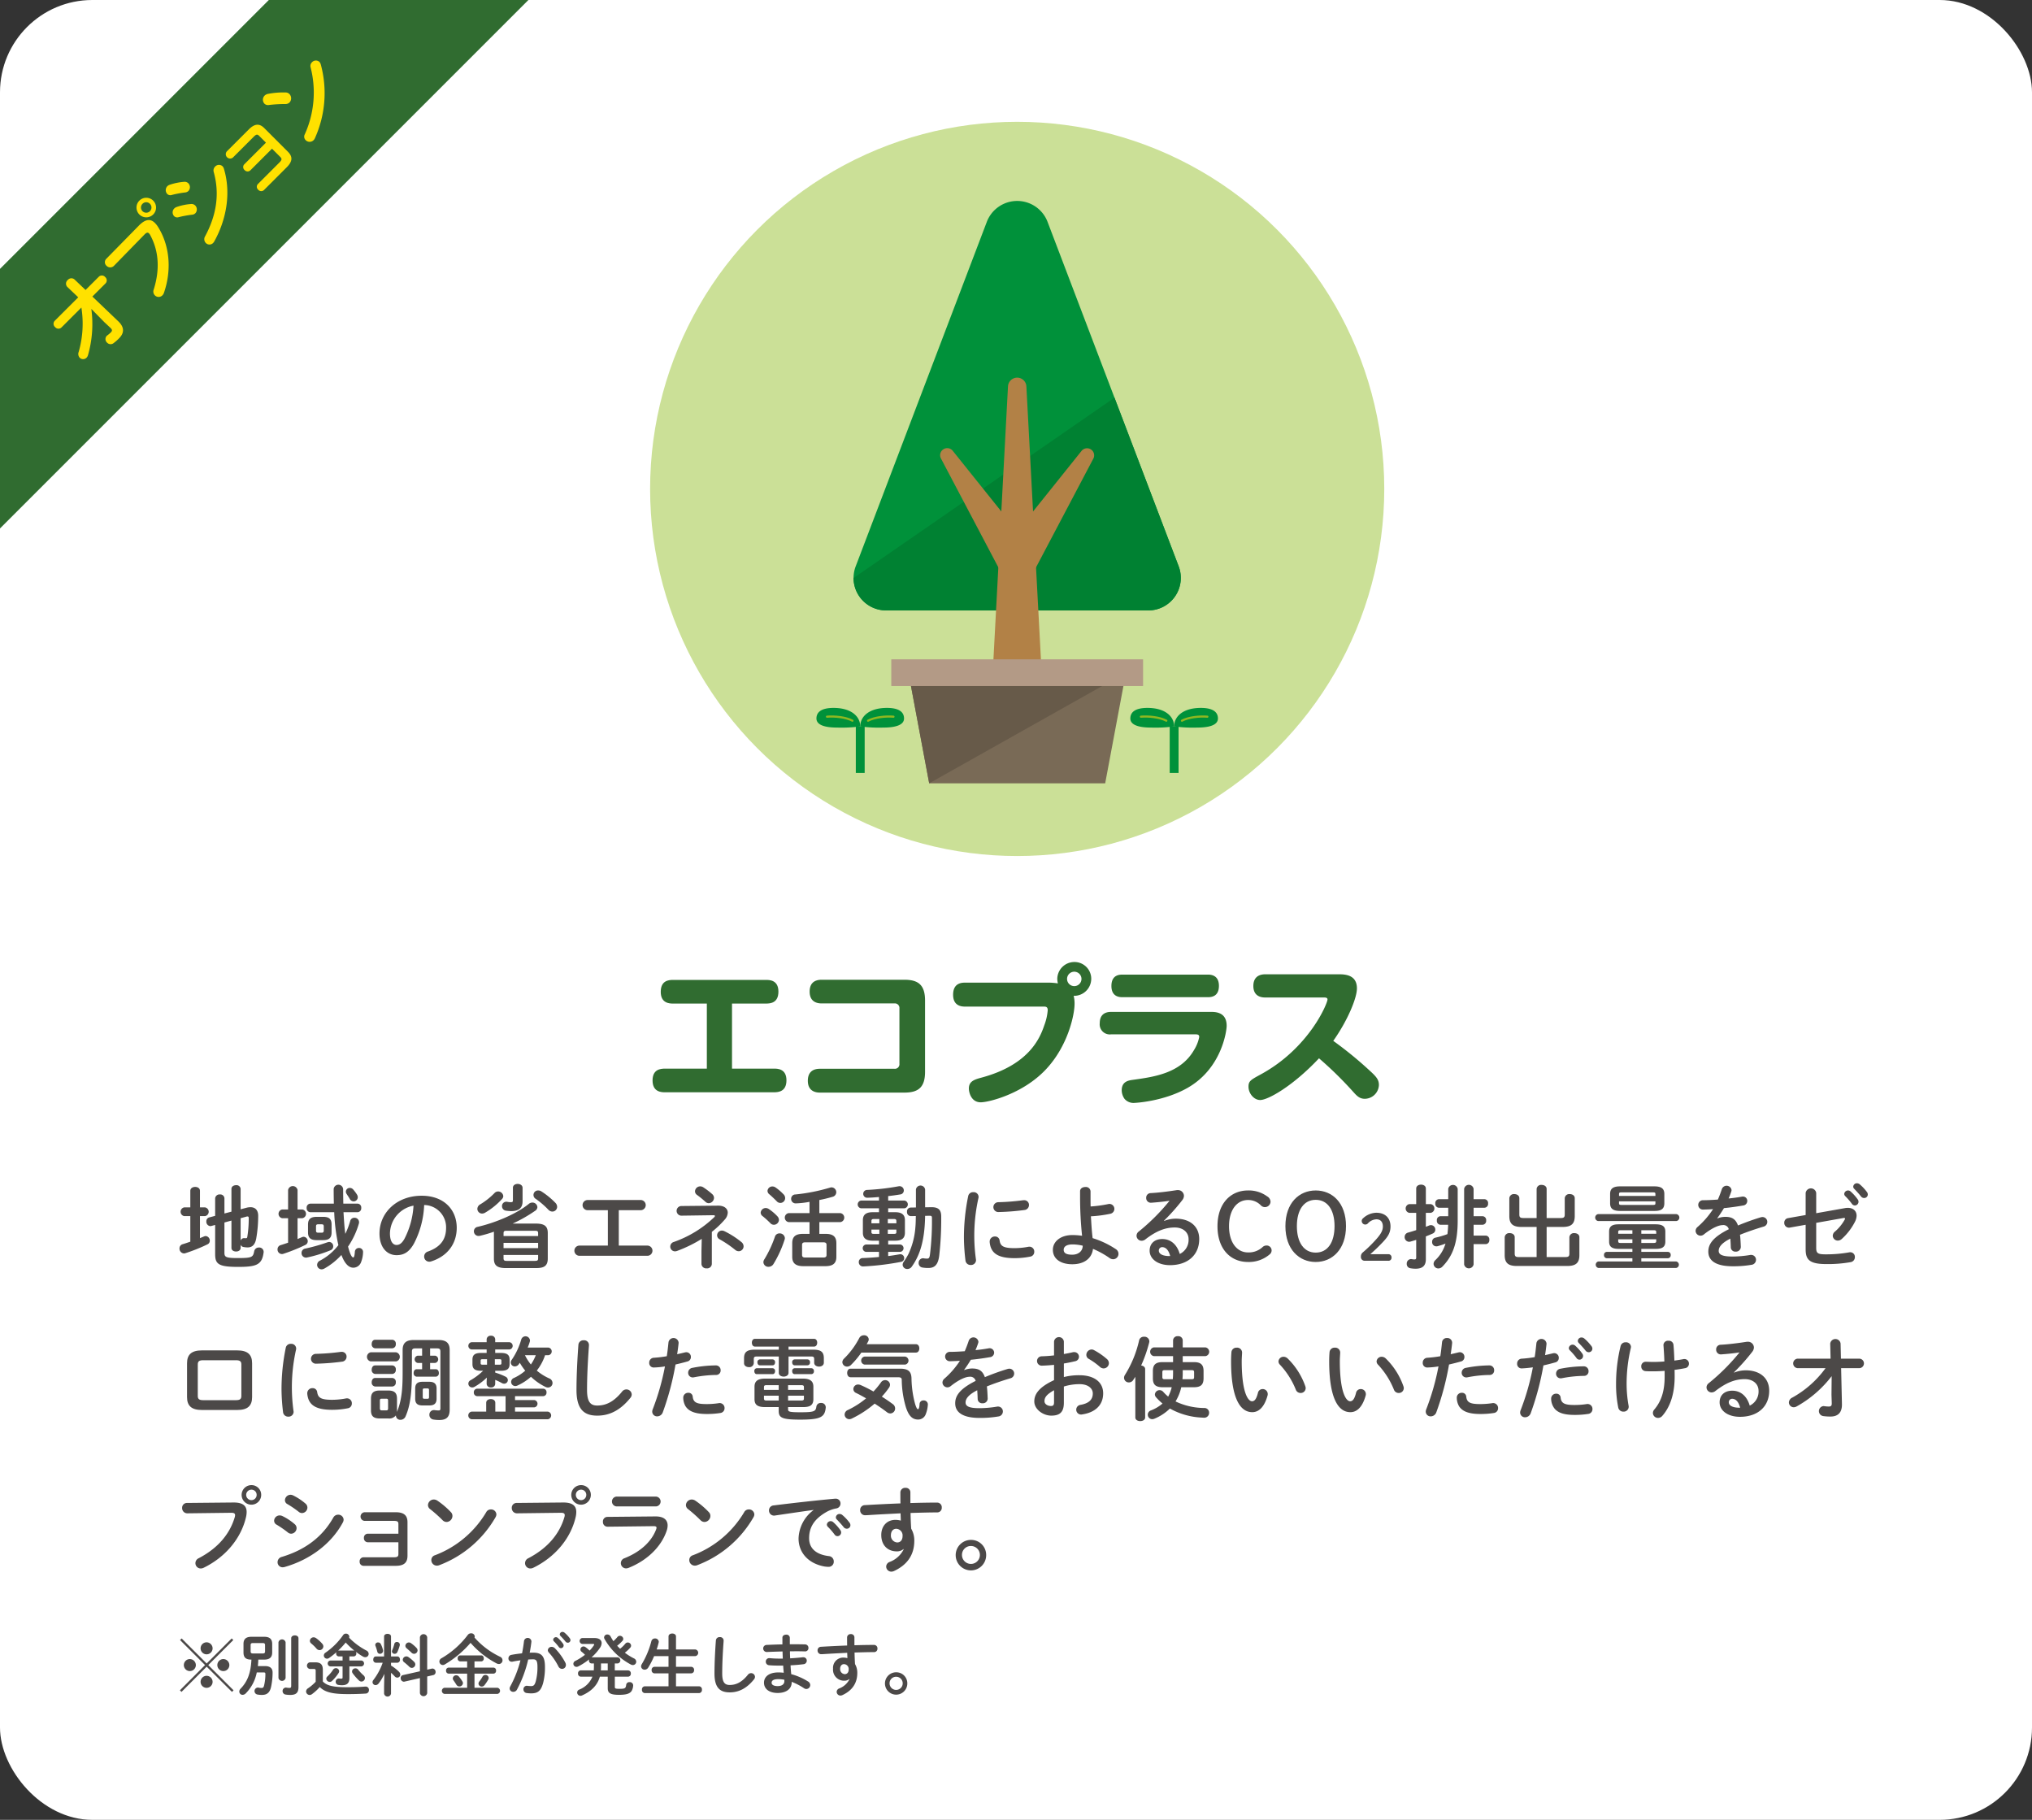 <svg xmlns="http://www.w3.org/2000/svg" width="670" height="600" viewBox="0 0 670 600">
  <rect x="0" y="0" width="670" height="600" fill="#333333" stroke="none"/>
  <g id="グループ_1955" data-name="グループ 1955" transform="translate(37.5 -1781.058)">
    <rect id="長方形_624" data-name="長方形 624" width="670" height="600" rx="30.44" transform="translate(-37.5 1781.058)" fill="#fff"/>
    <g id="グループ_1942" data-name="グループ 1942">
      <path id="パス_7707" data-name="パス 7707" d="M217.713,2133.382c1.1,0,4.1,0,4.1,3.85,0,3.651-2.55,3.951-4.1,3.951h-35.9c-1.1,0-4.15,0-4.15-3.9,0-3.7,2.65-3.9,4.15-3.9h13.751v-21.451h-11.1c-1.15,0-4.1-.05-4.1-3.851,0-3.75,2.6-3.949,4.1-3.949h30.6c1.1,0,4.1,0,4.1,3.849,0,3.7-2.55,3.951-4.1,3.951h-11.2v21.451Z" fill="#306c30"/>
      <path id="パス_7708" data-name="パス 7708" d="M257.412,2133.432a1.5,1.5,0,0,0,1.65-1.651v-18.25a1.5,1.5,0,0,0-1.65-1.65h-24c-1.4,0-3.951-.4-3.951-3.9,0-2.6,1.4-3.9,3.951-3.9h27.3c4.451,0,6.8,1.6,6.8,6.851v23.5c0,5.15-2.25,6.851-6.8,6.851h-27.9c-1.4,0-3.951-.451-3.951-3.9,0-2.6,1.4-3.951,3.951-3.951Z" fill="#306c30"/>
      <path id="パス_7709" data-name="パス 7709" d="M280.761,2112.931c-.9,0-4,0-4-3.9,0-3.851,2.751-4,4-4h27.6a21.516,21.516,0,0,1,2.95.25,7.132,7.132,0,0,1-.2-1.45,5.634,5.634,0,0,1,5.651-5.6,5.527,5.527,0,0,1,5.549,5.5,5.649,5.649,0,0,1-5.8,5.651,10.288,10.288,0,0,1,.3,2.6c0,3.7-2.2,13.952-9.45,21.652-7.55,8.051-18.8,10.85-21.5,10.85-3.1,0-3.9-3.2-3.9-4.549,0-2.351,1.75-2.951,4.2-3.6,15.551-4.2,19.2-12.9,20.651-17.2a18.166,18.166,0,0,0,1.15-5c0-1.2-.7-1.2-1.3-1.2Zm35.952-11.5a2.375,2.375,0,1,0,0,4.75,2.375,2.375,0,1,0,0-4.75Z" fill="#306c30"/>
      <path id="パス_7710" data-name="パス 7710" d="M328.86,2122.082a3.325,3.325,0,0,1-3.75-3.65c0-3.051,1.951-3.751,3.75-3.751h33.1c2.4,0,5,.751,5,4.6,0,1.55-1.551,14-12.9,20.451-8,4.551-17.452,4.951-17.5,4.951a3.9,3.9,0,0,1-3.25-1.3,4.953,4.953,0,0,1-.951-2.851c0-2.9,2.2-3.25,3.651-3.45,7.2-1,15.8-2.2,20.2-9.851a12.762,12.762,0,0,0,1.7-4.25c0-.7-.3-.9-1.3-.9Zm31.8-19.7c.85,0,3.75,0,3.75,3.7s-2.7,3.75-3.75,3.75h-28c-.849,0-3.7,0-3.7-3.7s2.7-3.75,3.7-3.75Z" fill="#306c30"/>
      <path id="パス_7711" data-name="パス 7711" d="M379.71,2109.931c-1.1,0-3.95-.2-3.95-3.8,0-2.6,1.5-3.851,3.95-3.851h24.3c2.15,0,5.9.25,5.9,4.65,0,3.251-3.1,10.651-7.8,17.3a125.608,125.608,0,0,1,12,9.8c2.2,2,3.05,3,3.05,4.75a4.72,4.72,0,0,1-4.649,4.55c-1.851,0-2.751-1.1-4.1-2.6a123.175,123.175,0,0,0-11-10.75c-8.5,9.05-16.751,13.75-19.4,13.75-2.05,0-3.85-2.15-3.85-4.4,0-1.85.75-2.25,4.05-4.05,16-8.7,22-23.452,22-24.7,0-.649-.75-.649-1.2-.649Z" fill="#306c30"/>
    </g>
    <g id="グループ_1944" data-name="グループ 1944">
      <g id="グループ_1943" data-name="グループ 1943">
        <path id="パス_7712" data-name="パス 7712" d="M25.253,2182.012h-2.01a1.465,1.465,0,0,1,0-2.881h2.01v-5.459c0-.871.81-1.291,1.59-1.291.81,0,1.59.42,1.59,1.291v5.459h1.65a1.458,1.458,0,0,1,0,2.881h-1.65v7.259c.42-.18.87-.361,1.29-.541a1.624,1.624,0,0,1,.6-.15,1.486,1.486,0,0,1,1.349,1.531,1.276,1.276,0,0,1-.75,1.2,55.61,55.61,0,0,1-7.259,2.91,1.522,1.522,0,0,1-.51.09,1.572,1.572,0,0,1-1.47-1.651,1.406,1.406,0,0,1,1.02-1.379c.81-.24,1.68-.541,2.55-.84Zm13.559-1.471v-7.5c0-.81.75-1.229,1.53-1.229a1.344,1.344,0,0,1,1.5,1.229v6.721l1.92-.511a5.357,5.357,0,0,1,1.32-.18c1.62,0,2.55,1.021,2.55,2.82a43.242,43.242,0,0,1-.66,7.56c-.42,2.16-1.44,2.879-2.85,2.879a7.187,7.187,0,0,1-1.38-.149,1.163,1.163,0,0,1-.9-.75v1.049c0,.811-.75,1.2-1.5,1.2-.78,0-1.53-.39-1.53-1.2v-9l-2.31.631v9.99c0,1.409.48,1.739,4.38,1.739,4.77,0,5.04-.3,5.43-2.219a1.527,1.527,0,0,1,1.56-1.26,1.447,1.447,0,0,1,1.56,1.44,1.129,1.129,0,0,1-.03.3c-.54,4.049-2.52,4.649-8.43,4.649-6.42,0-7.53-.93-7.53-4.2v-9.63l-1.23.33a1.5,1.5,0,0,1-.359.06,1.45,1.45,0,0,1-1.32-1.56,1.3,1.3,0,0,1,.989-1.319l1.92-.511v-5.76a1.408,1.408,0,0,1,1.56-1.29,1.347,1.347,0,0,1,1.5,1.26v5.01Zm3.03,9.539a1.182,1.182,0,0,1,1.14-.809h.18c.12,0,.3.03.45.03.24-.03.36-.09.42-.391a37.308,37.308,0,0,0,.48-6.209c0-.39-.09-.57-.39-.57a1.175,1.175,0,0,0-.42.06l-1.86.51Z" fill="#4c4948"/>
        <path id="パス_7713" data-name="パス 7713" d="M57.49,2182.7H55.54a1.464,1.464,0,0,1,0-2.88h1.95v-6.42a1.588,1.588,0,0,1,3.12,0v6.42h1.559a1.458,1.458,0,0,1,0,2.88H60.61v6.869c.48-.209.93-.389,1.41-.6a1.6,1.6,0,0,1,.6-.151,1.459,1.459,0,0,1,1.35,1.5,1.317,1.317,0,0,1-.75,1.17,56.76,56.76,0,0,1-7.26,2.941,1.725,1.725,0,0,1-.54.09,1.481,1.481,0,0,1-1.41-1.56,1.408,1.408,0,0,1,1.02-1.381c.78-.239,1.59-.51,2.46-.809Zm13.529,7.83a1.381,1.381,0,0,1,1.35,1.44,1.349,1.349,0,0,1-.87,1.29,44.125,44.125,0,0,1-7.8,2.4,1.47,1.47,0,0,1-1.77-1.5,1.423,1.423,0,0,1,1.2-1.439,59.908,59.908,0,0,0,7.32-2.071A2.2,2.2,0,0,1,71.019,2190.531Zm1.56-12.63c-.03-1.53-.06-3.12-.06-4.83a1.568,1.568,0,0,1,3.12,0c0,1.62.03,3.21.06,4.83h4.74a1.255,1.255,0,0,1,1.17,1.41,1.27,1.27,0,0,1-1.17,1.41h-4.68c.15,2.37.27,4.769.6,7.14a26.331,26.331,0,0,0,1.62-4.259,1.387,1.387,0,0,1,1.38-1.051,1.477,1.477,0,0,1,1.53,1.439,1.405,1.405,0,0,1-.06.481,26.357,26.357,0,0,1-3.57,7.59c.84,3.179,1.41,3.57,1.71,3.57.21,0,.42-.24.54-1.86a1.318,1.318,0,0,1,1.35-1.26,1.3,1.3,0,0,1,1.35,1.319,9.614,9.614,0,0,1-.6,3.211,2.775,2.775,0,0,1-2.58,1.98c-1.56,0-2.88-1.351-3.96-4.2a22.307,22.307,0,0,1-5.61,4.471,1.925,1.925,0,0,1-.93.27,1.492,1.492,0,0,1-1.469-1.471,1.588,1.588,0,0,1,.96-1.41,18.528,18.528,0,0,0,6.059-5.1c-.06-.209-.09-.42-.15-.629a61.6,61.6,0,0,1-1.23-10.23H64.81a1.293,1.293,0,0,1-1.2-1.41,1.277,1.277,0,0,1,1.2-1.41Zm-.75,9.509c0,1.8-.87,2.521-2.789,2.521h-2.1c-1.98,0-2.879-.72-2.879-2.521v-2.639c0-1.8.9-2.52,2.879-2.52h2.1c1.8,0,2.789.569,2.789,2.52Zm-2.579-2.039c0-.48-.21-.66-.661-.66h-1.23c-.45,0-.66.18-.66.66v1.44c0,.48.21.66.66.66h1.23a.588.588,0,0,0,.661-.66ZM80.2,2174.9a1.723,1.723,0,0,1,.27.87,1.376,1.376,0,0,1-1.38,1.38,1.485,1.485,0,0,1-1.29-.87c-.36-.63-.66-1.019-.99-1.56a1.308,1.308,0,0,1-.27-.81,1.271,1.271,0,0,1,1.32-1.2,1.509,1.509,0,0,1,1.14.57A12.5,12.5,0,0,1,80.2,2174.9Z" fill="#4c4948"/>
        <path id="パス_7714" data-name="パス 7714" d="M87.627,2187.74c0-6.84,5.67-12.449,13.919-12.449,7.32,0,11.55,4.59,11.55,10.561,0,5.429-3.21,9.419-8.369,11.068a1.973,1.973,0,0,1-.69.121,1.683,1.683,0,0,1-1.681-1.711,1.726,1.726,0,0,1,1.261-1.649c4.259-1.531,5.969-4.111,5.969-7.829a7.332,7.332,0,0,0-7.23-7.5,30.006,30.006,0,0,1-3.389,12.749c-1.65,2.91-3.42,3.78-5.73,3.78C90.177,2194.881,87.627,2192.42,87.627,2187.74Zm3.45,0c0,2.76,1.08,3.781,2.16,3.781.93,0,1.74-.48,2.61-2.01a27.136,27.136,0,0,0,3-10.95A9.5,9.5,0,0,0,91.077,2187.74Z" fill="#4c4948"/>
        <path id="パス_7715" data-name="パス 7715" d="M139.183,2184.471c2.91,0,3.93.929,3.93,3.12v8.43c0,2.669-1.56,3.12-3.93,3.12h-9.9c-2.91,0-3.93-.93-3.93-3.12v-8.43a2.268,2.268,0,0,1,.03-.45,43.985,43.985,0,0,1-4.59,1.349,2.89,2.89,0,0,1-.48.061,1.529,1.529,0,0,1-1.56-1.561,1.474,1.474,0,0,1,1.23-1.439c6-1.38,12.9-4.321,16.859-7.56a1.822,1.822,0,0,1,1.2-.45,1.622,1.622,0,0,1,1.65,1.5,1.5,1.5,0,0,1-.72,1.2,47.7,47.7,0,0,1-7.439,4.23Zm-12.449-10.59a1.7,1.7,0,0,1,1.71,1.53,1.4,1.4,0,0,1-.39.931,23.764,23.764,0,0,1-5.64,4.558,2.02,2.02,0,0,1-.96.271,1.568,1.568,0,0,1-1.56-1.56,1.778,1.778,0,0,1,.99-1.5,23.22,23.22,0,0,0,4.68-3.72A1.645,1.645,0,0,1,126.734,2173.881Zm8.07,3.27c0,2.16-1.23,3.21-3.75,3.21a14.988,14.988,0,0,1-1.77-.15,1.467,1.467,0,0,1-1.26-1.47,1.4,1.4,0,0,1,1.41-1.47,1.459,1.459,0,0,1,.36.03,5.876,5.876,0,0,0,1.14.121c.54,0,.69-.121.69-.691v-4.08c0-.839.78-1.259,1.56-1.259.81,0,1.62.45,1.62,1.29Zm5.129,10.53c0-.66-.18-.84-1.05-.84h-9.329c-.84,0-1.02.18-1.02.84v.9h11.4Zm-11.4,4.889h11.4v-1.74h-11.4Zm10.349,4.2c.87,0,1.05-.21,1.05-.871v-1.08h-11.4v1.08c0,.75.33.871,1.02.871Zm6.72-19.169a1.95,1.95,0,0,1,.6,1.349,1.576,1.576,0,0,1-1.59,1.561,1.83,1.83,0,0,1-1.29-.6,28.374,28.374,0,0,0-4.14-3.569,1.487,1.487,0,0,1,.81-2.791,1.869,1.869,0,0,1,1.05.33A26.2,26.2,0,0,1,145.6,2177.6Z" fill="#4c4948"/>
        <path id="パス_7716" data-name="パス 7716" d="M166.531,2191.73h9.48a1.681,1.681,0,0,1,0,3.36h-22.5a1.681,1.681,0,0,1,0-3.36h9.419v-11.669h-6.72a1.681,1.681,0,0,1,0-3.36h17.58a1.681,1.681,0,0,1,0,3.36h-7.26Z" fill="#4c4948"/>
        <path id="パス_7717" data-name="パス 7717" d="M193.879,2189.511a44.6,44.6,0,0,1-8.16,3.989,1.969,1.969,0,0,1-.69.121,1.561,1.561,0,0,1-1.529-1.56,1.6,1.6,0,0,1,1.169-1.53,36.781,36.781,0,0,0,13.35-8.19.625.625,0,0,0,.21-.39c0-.15-.18-.24-.54-.24l-10.59.15a1.593,1.593,0,0,1-.03-3.179l12.15-.121c2.07-.03,3.239.96,3.239,2.31a3.578,3.578,0,0,1-.989,2.279,30.428,30.428,0,0,1-4.26,4.051v10.59a1.529,1.529,0,0,1-1.71,1.439,1.545,1.545,0,0,1-1.71-1.439v-4.17Zm-2.22-15.69a1.714,1.714,0,0,1,1.71-1.62,1.869,1.869,0,0,1,1.05.33,24.236,24.236,0,0,1,2.91,2.221,1.718,1.718,0,0,1,.6,1.26,1.824,1.824,0,0,1-1.74,1.739,1.626,1.626,0,0,1-1.08-.45,31.739,31.739,0,0,0-2.79-2.28A1.463,1.463,0,0,1,191.659,2173.821Zm15.3,16.74a1.811,1.811,0,0,1,.72,1.41,1.625,1.625,0,0,1-1.59,1.619,1.808,1.808,0,0,1-1.17-.449,35.908,35.908,0,0,0-5.129-3.481,1.49,1.49,0,0,1-.84-1.319,1.568,1.568,0,0,1,1.56-1.56,1.982,1.982,0,0,1,.81.18A28.576,28.576,0,0,1,206.958,2190.561Z" fill="#4c4948"/>
        <path id="パス_7718" data-name="パス 7718" d="M218.8,2182.041a1.786,1.786,0,0,1,.54,1.23,1.68,1.68,0,0,1-1.679,1.59,1.537,1.537,0,0,1-1.14-.509,29.071,29.071,0,0,0-2.58-2.34,1.449,1.449,0,0,1-.63-1.141,1.674,1.674,0,0,1,1.68-1.529,1.922,1.922,0,0,1,1.05.359A15.749,15.749,0,0,1,218.8,2182.041Zm.721,5.67a1.672,1.672,0,0,1,1.769,1.529,1.7,1.7,0,0,1-.09.541,37.267,37.267,0,0,1-3.659,8.01,1.912,1.912,0,0,1-1.62.93,1.616,1.616,0,0,1-1.71-1.5,1.756,1.756,0,0,1,.33-.991,37.358,37.358,0,0,0,3.48-7.469A1.523,1.523,0,0,1,219.517,2187.711Zm1.349-12.869a1.743,1.743,0,0,1,.51,1.229,1.577,1.577,0,0,1-2.79,1.021c-.81-.811-1.739-1.711-2.429-2.28a1.489,1.489,0,0,1-.6-1.111,1.6,1.6,0,0,1,1.65-1.47,1.846,1.846,0,0,1,1.049.361A16.876,16.876,0,0,1,220.866,2174.842Zm8.55,9.148h-6.87a1.5,1.5,0,0,1,0-2.969h6.87v-3.72a29.064,29.064,0,0,1-4.56.51,1.465,1.465,0,0,1-1.5-1.5,1.4,1.4,0,0,1,1.41-1.44,61.261,61.261,0,0,0,11.4-2.25,1.725,1.725,0,0,1,.54-.09,1.6,1.6,0,0,1,1.53,1.62,1.571,1.571,0,0,1-1.26,1.5,43.5,43.5,0,0,1-4.32,1.05v4.32h6.929a1.5,1.5,0,0,1,0,2.969h-6.929v3.871h2.04c2.46,0,3.57.9,3.57,3.059v4.531c0,2.43-1.5,3.059-3.69,3.059h-7.17c-2.46,0-3.69-.9-3.69-3.059v-4.531c0-2.159,1.11-3.059,3.57-3.059h2.13Zm4.59,11.67c.69,0,1.02-.24,1.02-.84v-3.33c0-.6-.33-.84-1.02-.84h-6.03c-.69,0-1.02.241-1.02.84v3.33c0,.66.42.84,1.02.84Z" fill="#4c4948"/>
        <path id="パス_7719" data-name="パス 7719" d="M252.323,2179.432h-5.909a1.288,1.288,0,0,1,0-2.551h5.909v-1.17c-1.32.12-2.61.211-3.809.24a1.292,1.292,0,1,1-.06-2.58,76.35,76.35,0,0,0,10.349-1.2,1.02,1.02,0,0,1,.3-.03,1.406,1.406,0,0,1,1.41,1.409,1.317,1.317,0,0,1-1.23,1.32c-1.26.211-2.58.391-3.93.54v1.47h5.37a1.288,1.288,0,0,1,0,2.551h-5.37v1.289h2.31c2.25,0,3.21.9,3.21,2.61v4.17c0,2.069-1.38,2.61-3.21,2.61h-2.31v1.26h3.96a1.22,1.22,0,0,1,0,2.43h-3.96v1.38c1.26-.151,2.49-.361,3.72-.571a1.02,1.02,0,0,1,.3-.03,1.253,1.253,0,0,1,1.26,1.291,1.236,1.236,0,0,1-1.08,1.23,87.87,87.87,0,0,1-12.449,1.5,1.384,1.384,0,0,1-1.44-1.44,1.272,1.272,0,0,1,1.319-1.32c1.621-.06,3.48-.18,5.34-.36V2193.8h-4.26a1.22,1.22,0,0,1,0-2.43h4.26v-1.26h-2.1c-2.25,0-3.21-.9-3.21-2.61v-4.17c0-1.71.96-2.61,3.21-2.61h2.1Zm.12,4.949v-1.41h-1.86c-.569,0-.75.211-.75.66v.75Zm0,3.48v-1.41h-2.61v.84c0,.51.3.57.75.57Zm2.79-3.48h2.82v-.75c0-.449-.18-.66-.75-.66h-2.07Zm2.07,3.48c.57,0,.75-.121.75-.57v-.84h-2.82v1.41Zm10.23-5.94c-.12,7.53-1.47,12.689-4.41,16.769a1.738,1.738,0,0,1-1.44.75,1.478,1.478,0,0,1-1.56-1.379,1.9,1.9,0,0,1,.39-1.051,22.752,22.752,0,0,0,1.56-2.579,25.027,25.027,0,0,0,2.25-8.73c.12-1.23.12-2.461.15-3.721l-1.65.032a1.3,1.3,0,0,1-1.26-1.441,1.243,1.243,0,0,1,1.17-1.38l1.77-.03v-5.909a1.529,1.529,0,0,1,3.03,0v5.85l1.98-.031h.18c2.519,0,3.15,1.17,3.15,3.12a106.827,106.827,0,0,1-.66,12.87c-.391,3.06-1.56,4.049-3.57,4.049a10.754,10.754,0,0,1-1.95-.149,1.436,1.436,0,0,1-1.26-1.471,1.5,1.5,0,0,1,1.38-1.59.989.989,0,0,1,.3.031,7.26,7.26,0,0,0,1.08.09c.57,0,.81-.21.96-1.291a88.926,88.926,0,0,0,.66-12.149c0-.511-.15-.69-.721-.69Z" fill="#4c4948"/>
        <path id="パス_7720" data-name="パス 7720" d="M283.421,2174.121a1.586,1.586,0,0,1,1.74,1.53,1.345,1.345,0,0,1-.03.33,56.683,56.683,0,0,0-.839,20.31c0,.09.029.18.029.239a1.633,1.633,0,0,1-1.739,1.591,1.66,1.66,0,0,1-1.741-1.471,65.582,65.582,0,0,1-.509-7.41,67.62,67.62,0,0,1,1.409-13.859A1.611,1.611,0,0,1,283.421,2174.121Zm13.62,18.449a24.716,24.716,0,0,0,4.529-.449,1.463,1.463,0,0,1,.36-.03,1.6,1.6,0,0,1,1.591,1.68,1.556,1.556,0,0,1-1.321,1.589,26.143,26.143,0,0,1-5.189.511c-5.55,0-7.86-1.681-8.19-5.31v-.151a1.669,1.669,0,0,1,1.74-1.68,1.465,1.465,0,0,1,1.53,1.291C292.361,2191.881,293.291,2192.57,297.041,2192.57Zm3.119-15.808a1.55,1.55,0,0,1,1.62,1.59,1.643,1.643,0,0,1-1.53,1.649,75.794,75.794,0,0,1-8.459.66,1.622,1.622,0,1,1-.12-3.239,73.306,73.306,0,0,0,8.249-.66Z" fill="#4c4948"/>
        <path id="パス_7721" data-name="パス 7721" d="M322.077,2175.771c0,1.05,0,2.071.03,3.06a42.5,42.5,0,0,0,5.911-.81,1.451,1.451,0,0,1,.359-.03,1.636,1.636,0,0,1,.24,3.239,40.029,40.029,0,0,1-6.42.84c.151,2.4.271,4.83.571,7.2a29.346,29.346,0,0,1,7.649,3.629,1.805,1.805,0,0,1,.87,1.531,1.772,1.772,0,0,1-1.74,1.8,2.09,2.09,0,0,1-1.26-.45,29.442,29.442,0,0,0-5.4-2.969c-.361,3-2.731,5.07-6.84,5.07-3.75,0-6.39-1.711-6.39-4.771,0-2.639,2.43-4.859,6.48-4.859a23.128,23.128,0,0,1,3.15.239,122.332,122.332,0,0,1-.66-12.808v-1.861c0-.96.87-1.409,1.739-1.409a1.522,1.522,0,0,1,1.71,1.409Zm-2.579,15.99a14.667,14.667,0,0,0-3.36-.42c-1.951,0-2.91.72-2.91,1.769,0,1.08.84,1.62,2.82,1.62S319.5,2193.59,319.5,2191.761Z" fill="#4c4948"/>
        <path id="パス_7722" data-name="パス 7722" d="M346.365,2183.6a10.345,10.345,0,0,1,3.81-.75c4.679,0,7.74,2.548,7.74,6.718,0,5.25-3.78,8.61-9.63,8.61-4.11,0-6.72-2.1-6.72-4.77,0-2.25,1.5-3.84,4.17-3.84,2.88,0,4.89,1.92,5.76,4.92a5.141,5.141,0,0,0,2.909-4.889c0-2.13-1.679-3.84-4.559-3.84-3.03,0-5.97,1.05-9.659,3.9a2.083,2.083,0,0,1-1.26.481,1.691,1.691,0,0,1-1.681-1.651,1.768,1.768,0,0,1,.75-1.41,67.4,67.4,0,0,0,10.14-10.139c-1.47.241-3.42.45-4.92.571-.119,0-.9.09-1.289.09a1.53,1.53,0,0,1-1.5-1.621,1.5,1.5,0,0,1,1.47-1.559c2.429-.121,5.609-.511,8.489-.961a2.044,2.044,0,0,1,.42-.029,1.947,1.947,0,0,1,2.07,1.889,2.38,2.38,0,0,1-.54,1.41,66.02,66.02,0,0,1-6.03,6.78Zm1.98,11.579c-.51-1.92-1.409-2.941-2.67-2.941a1.1,1.1,0,0,0-1.08,1.17c0,.99,1.14,1.771,3.51,1.771Z" fill="#4c4948"/>
        <path id="パス_7723" data-name="パス 7723" d="M380.312,2175.5a2.1,2.1,0,0,1,1.111,1.8,1.847,1.847,0,0,1-3.18,1.17,5.762,5.762,0,0,0-4.26-1.77c-3.629,0-6.24,3.24-6.24,8.64,0,5.43,2.67,8.639,6.24,8.639a6.675,6.675,0,0,0,4.829-1.769,1.881,1.881,0,0,1,1.26-.51,1.624,1.624,0,0,1,1.71,1.56,1.668,1.668,0,0,1-.659,1.38,10.491,10.491,0,0,1-7.14,2.49c-5.67,0-10.049-4.17-10.049-11.79,0-7.59,4.409-11.79,10.049-11.79A10.23,10.23,0,0,1,380.312,2175.5Z" fill="#4c4948"/>
        <path id="パス_7724" data-name="パス 7724" d="M386.33,2185.311c0-7.65,4.53-11.76,9.989-11.76,5.491,0,9.991,4.11,9.991,11.76s-4.531,11.82-9.991,11.82S386.33,2192.99,386.33,2185.311Zm16.2,0c0-5.34-2.309-8.67-6.21-8.67s-6.209,3.33-6.209,8.67c0,5.37,2.31,8.73,6.209,8.73C400.25,2194.041,402.529,2190.711,402.529,2185.311Z" fill="#4c4948"/>
        <path id="パス_7725" data-name="パス 7725" d="M420.207,2194.568a1.01,1.01,0,0,1,1.112,1.092.994.994,0,0,1-1.112,1.071h-7.748a1.23,1.23,0,0,1-1.238-1.343,1.744,1.744,0,0,1,.65-1.428,45.118,45.118,0,0,0,4.725-4.683c1.3-1.532,1.868-2.624,1.868-3.841,0-1.575-.819-2.373-2.142-2.373a4.043,4.043,0,0,0-2.813,1.365,1.173,1.173,0,0,1-2.016-.819,1.093,1.093,0,0,1,.42-.861,6.6,6.6,0,0,1,4.388-1.848c3,0,4.682,1.806,4.682,4.494,0,1.931-.671,3.233-2.561,5.227-1.742,1.827-2.772,2.751-4.094,3.947Z" fill="#4c4948"/>
        <path id="パス_7726" data-name="パス 7726" d="M432.637,2185.521c.359-.121.719-.27,1.08-.419a1.551,1.551,0,0,1,.63-.122,1.465,1.465,0,0,1,1.409,1.5,1.379,1.379,0,0,1-.9,1.291c-.719.33-1.469.629-2.219.93v7.559c0,2.041-1.051,3.09-3.361,3.09a9.718,9.718,0,0,1-1.71-.15,1.4,1.4,0,0,1-1.229-1.47,1.472,1.472,0,0,1,1.47-1.56c.059,0,.15.031.24.031a3.765,3.765,0,0,0,.809.09c.451,0,.6-.15.6-.631v-5.819c-.63.21-1.289.389-1.89.569a2.224,2.224,0,0,1-.45.061,1.519,1.519,0,0,1-1.47-1.59,1.472,1.472,0,0,1,1.14-1.44c.841-.24,1.74-.51,2.67-.81v-5.7h-2.279a1.465,1.465,0,0,1,0-2.881h2.279v-5.129c0-.871.811-1.291,1.591-1.291.809,0,1.59.42,1.59,1.291v5.129h1.59a1.459,1.459,0,0,1,0,2.881h-1.59Zm7.379-6.27h-3.09a1.27,1.27,0,0,1-1.17-1.409,1.254,1.254,0,0,1,1.17-1.41h3.09v-3.391a1.582,1.582,0,0,1,3.12,0v10.47c0,7.35-1.62,11.639-5.04,15.149a1.838,1.838,0,0,1-1.32.6,1.563,1.563,0,0,1-1.589-1.5,1.712,1.712,0,0,1,.569-1.23,12.283,12.283,0,0,0,3.36-5.46,25.3,25.3,0,0,1-2.55.84,1.545,1.545,0,0,1-.509.061,1.373,1.373,0,0,1-1.351-1.471,1.342,1.342,0,0,1,1.05-1.379,30.593,30.593,0,0,0,3.99-1.17,27.329,27.329,0,0,0,.24-3.09h-2.549a1.269,1.269,0,0,1-1.17-1.41,1.253,1.253,0,0,1,1.17-1.41h2.579Zm11.969-2.819a1.253,1.253,0,0,1,1.17,1.41,1.269,1.269,0,0,1-1.17,1.409h-3.6v2.79h2.969a1.253,1.253,0,0,1,1.17,1.41,1.269,1.269,0,0,1-1.17,1.41h-2.969v3.57H452.4a1.254,1.254,0,0,1,1.17,1.41,1.269,1.269,0,0,1-1.17,1.409h-4.019v6.69a1.588,1.588,0,0,1-3.12,0v-24.928a1.582,1.582,0,0,1,3.12,0v3.42Z" fill="#4c4948"/>
        <path id="パス_7727" data-name="パス 7727" d="M477.112,2182.641c1.021,0,1.321-.27,1.321-1.17V2176.1a1.478,1.478,0,0,1,1.65-1.35c.84,0,1.649.449,1.649,1.35v5.91c0,2.7-1.32,3.569-4.049,3.569h-5.22v9.929h6.18c1.02,0,1.32-.27,1.32-1.17v-5.369a1.478,1.478,0,0,1,1.649-1.35c.84,0,1.651.449,1.651,1.35v5.91c0,2.7-1.321,3.569-4.05,3.569H462.684c-2.731,0-4.05-.87-4.05-3.569v-5.91a1.478,1.478,0,0,1,1.649-1.35c.84,0,1.651.449,1.651,1.35v5.369c0,.9.3,1.17,1.319,1.17h5.91v-9.929h-4.95c-2.73,0-4.05-.87-4.05-3.569v-5.91a1.478,1.478,0,0,1,1.65-1.35c.84,0,1.65.449,1.65,1.35v5.369c0,.9.3,1.17,1.32,1.17h4.38v-9.6a1.477,1.477,0,0,1,1.649-1.32c.841,0,1.651.451,1.651,1.32v9.6Z" fill="#4c4948"/>
        <path id="パス_7728" data-name="パス 7728" d="M489.432,2183.631a1.156,1.156,0,0,1,0-2.279h25.829a1.156,1.156,0,0,1,0,2.279Zm6.779,9.18c-2.22,0-3.149-.72-3.149-2.4v-3.3c0-1.68.929-2.4,3.149-2.4h12.18c2.28,0,3.21.72,3.21,2.4v3.3c0,2.07-1.44,2.4-3.21,2.4h-4.71v.99h8.759a.947.947,0,0,1,.931,1.05.962.962,0,0,1-.931,1.049h-8.759v1.05H515.11a1.088,1.088,0,0,1,0,2.16H489.582a1.092,1.092,0,0,1,0-2.16h11.159v-1.05h-8.429a.961.961,0,0,1-.93-1.049.946.946,0,0,1,.93-1.05h8.429v-.99Zm.48-12.51c-2.429,0-3.3-.84-3.3-2.52v-3.06c0-1.68.87-2.52,3.3-2.52H508c2.4,0,3.27.84,3.27,2.52v3.06c0,2.13-1.41,2.52-3.27,2.52Zm.18,6.359c-.66,0-.809.151-.809.6v.569h4.679v-1.17Zm-.809,3v.6c0,.51.24.6.809.6h3.87v-1.2Zm12.269-14.879c0-.48-.12-.6-.84-.6h-10.32c-.69,0-.84.119-.84.57v.6h12Zm-.84,3.54c.72,0,.84-.12.84-.54v-.63h-12v.63c0,.449.24.54.84.54Zm-3.81,9.509h4.92v-.569c0-.45-.21-.6-.871-.6h-4.049Zm0,3.031h4.049c.661,0,.871-.15.871-.6v-.6h-4.92Z" fill="#4c4948"/>
        <path id="パス_7729" data-name="パス 7729" d="M528.778,2182.762a7.172,7.172,0,0,1,2.58-.511c2.071,0,3.42.63,4.2,2.851a78.079,78.079,0,0,1,7.5-2.7,2.285,2.285,0,0,1,.6-.089,1.6,1.6,0,0,1,.36,3.15c-2.61.779-5.28,1.68-7.8,2.7.149,1.111.21,2.431.269,3.99a1.568,1.568,0,0,1-1.71,1.561,1.462,1.462,0,0,1-1.59-1.381c-.03-1.14-.089-2.1-.15-2.909-3.119,1.59-3.84,2.94-3.84,4.05,0,1.17,1.08,1.859,4.531,1.859a35.232,35.232,0,0,0,5.819-.51,1.388,1.388,0,0,1,.33-.029,1.6,1.6,0,0,1,1.62,1.649,1.656,1.656,0,0,1-1.5,1.621,35.285,35.285,0,0,1-6.149.48c-5.67,0-8.071-1.891-8.071-4.83,0-2.4,1.41-4.711,6.75-7.38a1.834,1.834,0,0,0-2.1-1.351c-1.111,0-3.3.811-6.151,3.09a1.763,1.763,0,0,1-1.079.391,1.647,1.647,0,0,1-1.62-1.59,1.751,1.751,0,0,1,.69-1.32,28.274,28.274,0,0,0,5.07-5.85c-1.17.09-2.25.12-3.24.151a1.548,1.548,0,1,1,0-3.09c1.41,0,3.089-.09,4.83-.211.509-1.2.96-2.369,1.319-3.48a1.653,1.653,0,0,1,3.181.3,1.145,1.145,0,0,1-.061.45,24.088,24.088,0,0,1-.9,2.37c1.559-.15,3.059-.36,4.349-.6a1.418,1.418,0,0,1,.36-.031,1.4,1.4,0,0,1,1.44,1.441,1.5,1.5,0,0,1-1.32,1.5c-1.89.33-4.14.66-6.36.87-.75,1.231-1.5,2.37-2.219,3.33Z" fill="#4c4948"/>
        <path id="パス_7730" data-name="パス 7730" d="M570.825,2179.371a5.124,5.124,0,0,1,.931-.09c1.8,0,2.909,1.05,2.909,2.58a4.6,4.6,0,0,1-.54,2.01,19.645,19.645,0,0,1-4.38,5.7,1.95,1.95,0,0,1-1.26.51,1.661,1.661,0,0,1-1.679-1.59,1.805,1.805,0,0,1,.719-1.379,14.562,14.562,0,0,0,3.21-3.929,1.11,1.11,0,0,0,.12-.33c0-.151-.12-.241-.33-.241-.059,0-.15.03-.24.03l-8.939,1.589v8.161c0,1.769.389,2.219,3.059,2.219a42.9,42.9,0,0,0,7.83-.659,1.422,1.422,0,0,1,.361-.031,1.514,1.514,0,0,1,1.5,1.621,1.651,1.651,0,0,1-1.441,1.649,43.1,43.1,0,0,1-7.949.63c-5.61,0-6.84-1.469-6.84-4.859v-8.1l-5.22.93a1.266,1.266,0,0,1-.33.029,1.555,1.555,0,0,1-1.5-1.649,1.469,1.469,0,0,1,1.26-1.5l5.79-1.021v-7.289a1.759,1.759,0,0,1,3.48,0v6.69Zm-.239-4.68a1.257,1.257,0,0,1,2.1-.81,15.019,15.019,0,0,1,2.339,2.61,1.255,1.255,0,0,1,.27.81,1.223,1.223,0,0,1-1.2,1.2,1.2,1.2,0,0,1-.991-.569,21.745,21.745,0,0,0-2.219-2.551A1.067,1.067,0,0,1,570.586,2174.691Zm2.97-2.4a1.2,1.2,0,0,1,1.259-1.109,1.44,1.44,0,0,1,.9.359,14.972,14.972,0,0,1,2.31,2.461,1.389,1.389,0,0,1,.33.9,1.172,1.172,0,0,1-1.2,1.14,1.306,1.306,0,0,1-1.05-.539c-.69-.871-1.53-1.771-2.219-2.49A1,1,0,0,1,573.556,2172.291Z" fill="#4c4948"/>
        <path id="パス_7731" data-name="パス 7731" d="M29.063,2245.931c-3.45,0-4.89-1.41-4.89-4.23v-11.189c0-2.821,1.44-4.231,4.89-4.231H40.732c3.45,0,4.89,1.41,4.89,4.231V2241.7c0,2.82-1.44,4.23-4.89,4.23Zm11.219-3.241c1.38,0,1.8-.389,1.8-1.409v-10.349c0-1.021-.42-1.411-1.8-1.411H29.513c-1.38,0-1.8.39-1.8,1.411v10.349c0,1.02.42,1.409,1.8,1.409Z" fill="#4c4948"/>
        <path id="パス_7732" data-name="パス 7732" d="M58.413,2224.121a1.586,1.586,0,0,1,1.74,1.53,1.345,1.345,0,0,1-.03.33,56.727,56.727,0,0,0-.84,20.31c0,.09.03.18.03.239a1.633,1.633,0,0,1-1.74,1.591,1.659,1.659,0,0,1-1.74-1.471,65.335,65.335,0,0,1-.51-7.41,67.625,67.625,0,0,1,1.41-13.859A1.611,1.611,0,0,1,58.413,2224.121Zm13.62,18.449a24.744,24.744,0,0,0,4.53-.449,1.447,1.447,0,0,1,.359-.03,1.6,1.6,0,0,1,1.59,1.68,1.555,1.555,0,0,1-1.32,1.589,26.152,26.152,0,0,1-5.19.511c-5.549,0-7.859-1.681-8.189-5.31v-.151a1.669,1.669,0,0,1,1.74-1.68,1.465,1.465,0,0,1,1.53,1.291C67.353,2241.881,68.283,2242.57,72.033,2242.57Zm3.119-15.808a1.55,1.55,0,0,1,1.62,1.59,1.643,1.643,0,0,1-1.53,1.649,75.794,75.794,0,0,1-8.459.66,1.622,1.622,0,1,1-.12-3.239,73.361,73.361,0,0,0,8.25-.66Z" fill="#4c4948"/>
        <path id="パス_7733" data-name="パス 7733" d="M84.7,2229.911a1.537,1.537,0,0,1,0-3h8.4a1.53,1.53,0,0,1,0,3Zm16.979-4.29H99.4c-.779,0-1.08.27-1.08,1.02v6.089c0,7.26-.48,11.61-2.07,15.241a1.831,1.831,0,0,1-1.679,1.2,1.437,1.437,0,0,1-1.531-1.41v-.06a2.764,2.764,0,0,1-2.52,1.021H87.7c-2.16,0-2.88-.9-2.88-2.67v-3.84c0-1.8.72-2.7,2.88-2.7h2.819c2.161,0,2.88.9,2.88,2.7v3.84a3.368,3.368,0,0,1-.029.539c1.89-4.409,1.89-9.36,1.89-14.1v-6.33c0-2.13.96-3.3,3.6-3.3h8.31c2.64,0,3.6,1.17,3.6,3.3v19.65c0,2.4-1.02,3.419-3.39,3.419a11.466,11.466,0,0,1-1.95-.15,1.535,1.535,0,0,1-1.35-1.559,1.478,1.478,0,0,1,1.5-1.56,1.388,1.388,0,0,1,.33.029,10.186,10.186,0,0,0,1.2.09c.48,0,.6-.149.6-.689v-18.75c0-.75-.27-1.02-1.08-1.02h-2.31v2.4h1.62a1.211,1.211,0,0,1,0,2.4h-1.62v2.07h1.86c.69,0,1.02.6,1.02,1.23a1.1,1.1,0,0,1-1.02,1.23h-6.27a1.1,1.1,0,0,1-1.02-1.23c0-.63.33-1.23,1.02-1.23h1.77v-2.07h-1.44a1.216,1.216,0,0,1,0-2.4h1.44Zm-15.479-.029a1.268,1.268,0,0,1-1.14-1.41c0-.721.39-1.411,1.14-1.411h5.64a1.254,1.254,0,0,1,1.17,1.411,1.271,1.271,0,0,1-1.17,1.41Zm0,8.459a1.268,1.268,0,0,1-1.14-1.41c0-.72.39-1.411,1.14-1.411h5.64a1.255,1.255,0,0,1,1.17,1.411,1.27,1.27,0,0,1-1.17,1.41Zm0,4.14a1.268,1.268,0,0,1-1.14-1.41c0-.72.39-1.41,1.14-1.41h5.64a1.254,1.254,0,0,1,1.17,1.41,1.27,1.27,0,0,1-1.17,1.41Zm3.69,7.86c.42,0,.57-.18.57-.66v-2.551c0-.479-.15-.629-.57-.629h-1.56c-.42,0-.57.15-.57.629v2.551c0,.42.15.66.57.66Zm11.909-1.62c-1.71,0-2.4-.72-2.4-2.22v-3.36c0-1.5.69-2.22,2.4-2.22h2.25c1.68,0,2.4.72,2.4,2.22v3.36c0,1.619-.84,2.22-2.4,2.22Zm1.62-2.191c.42,0,.54-.149.54-.57v-2.279c0-.42-.12-.571-.54-.571h-.99c-.42,0-.54.151-.54.571v2.279c0,.391.15.57.54.57Z" fill="#4c4948"/>
        <path id="パス_7734" data-name="パス 7734" d="M122.812,2243.561c0-.84.75-1.231,1.5-1.231s1.5.391,1.5,1.231v2.91H129.2v-5.1h-9.36a1.153,1.153,0,0,1-1.11-1.23,1.137,1.137,0,0,1,1.11-1.231h21.749a1.119,1.119,0,0,1,1.11,1.231,1.134,1.134,0,0,1-1.11,1.23h-9.27v1.289h6.36a1.211,1.211,0,0,1,0,2.4h-6.36v1.41h10.8a1.27,1.27,0,0,1,0,2.519H118.013a1.27,1.27,0,0,1,0-2.519h4.8Zm2.971-9.959a19.554,19.554,0,0,1,3.36,1.319,1.305,1.305,0,0,1,.809,1.14,1.21,1.21,0,0,1-1.23,1.2,1.584,1.584,0,0,1-.749-.21,18.352,18.352,0,0,0-2.19-1.05v1.319a1.253,1.253,0,0,1-1.41,1.17,1.27,1.27,0,0,1-1.411-1.17v-.779l.06-1.29a20.136,20.136,0,0,1-4.049,3.03,1.5,1.5,0,0,1-.75.209,1.242,1.242,0,0,1-.57-2.369,20.77,20.77,0,0,0,4.139-3.12H121.1c-2.13,0-2.82-.75-2.82-2.19v-1.5c0-1.44.69-2.19,2.82-2.19h1.859v-1.14h-4.949a1.206,1.206,0,0,1,0-2.4h4.949v-.961a1.272,1.272,0,0,1,1.411-1.17,1.255,1.255,0,0,1,1.41,1.17v.961h4.709a1.21,1.21,0,0,1,0,2.4h-4.709v1.14h1.92c2.13,0,2.819.75,2.819,2.19v1.5c0,1.44-.689,2.19-2.819,2.19h-1.92Zm-2.7-2.611v-1.8h-1.5c-.48,0-.6.12-.6.45v.9c0,.33.15.45.6.45Zm4.14,0c.48,0,.6-.12.6-.45v-.9c0-.33-.119-.45-.6-.45h-1.56v1.8Zm15-3.12a16.611,16.611,0,0,1-2.73,5.07,17.107,17.107,0,0,0,4.11,2.58,1.65,1.65,0,0,1,1.08,1.5,1.485,1.485,0,0,1-1.5,1.5,1.921,1.921,0,0,1-.84-.21,18.739,18.739,0,0,1-4.77-3.331,17.57,17.57,0,0,1-4.5,2.911,1.918,1.918,0,0,1-.66.15,1.376,1.376,0,0,1-1.38-1.381,1.421,1.421,0,0,1,.93-1.289,15.215,15.215,0,0,0,3.72-2.4,20.111,20.111,0,0,1-1.8-2.61c-.09.151-.21.3-.3.45a1.615,1.615,0,0,1-1.32.75,1.313,1.313,0,0,1-1.35-1.29,1.517,1.517,0,0,1,.33-.9,22.905,22.905,0,0,0,3.12-6.66,1.469,1.469,0,0,1,2.88.27,1.173,1.173,0,0,1-.06.451,18.709,18.709,0,0,1-.69,1.92h6.84a1.274,1.274,0,0,1,0,2.519Zm-6.63,0a16.536,16.536,0,0,0,1.95,3.061,14.982,14.982,0,0,0,1.62-3.061Z" fill="#4c4948"/>
        <path id="パス_7735" data-name="パス 7735" d="M153.213,2224.451a1.613,1.613,0,0,1,1.74-1.5,1.566,1.566,0,0,1,1.74,1.5c0,.33-.06,1.11-.09,1.44-.3,4.44-.54,9.03-.54,13.47,0,4.02,1.229,5.1,3.36,5.1,2.789,0,5.4-1.141,8.16-4.561a1.817,1.817,0,0,1,1.439-.75,1.732,1.732,0,0,1,1.77,1.651,1.775,1.775,0,0,1-.42,1.109c-3.42,4.26-7.05,5.881-10.949,5.881-4.47,0-6.84-2.221-6.84-8.461C152.583,2234.561,152.883,2228.861,153.213,2224.451Z" fill="#4c4948"/>
        <path id="パス_7736" data-name="パス 7736" d="M178.063,2231.921a1.463,1.463,0,0,1-1.5-1.56,1.576,1.576,0,0,1,1.531-1.65,38.556,38.556,0,0,0,4.26-.51c.27-1.65.39-2.97.569-4.619a1.684,1.684,0,0,1,3.33.119v.18c-.149,1.44-.3,2.52-.48,3.66.84-.18,1.71-.39,2.58-.6a2.313,2.313,0,0,1,.45-.06,1.523,1.523,0,0,1,1.5,1.59,1.477,1.477,0,0,1-1.17,1.47c-1.38.39-2.7.72-3.9.991a91.263,91.263,0,0,1-4.2,15.779,1.974,1.974,0,0,1-1.83,1.319,1.582,1.582,0,0,1-1.65-1.53,2.236,2.236,0,0,1,.18-.84,79.691,79.691,0,0,0,4.019-14.1A25.619,25.619,0,0,1,178.063,2231.921Zm11.4,8.34a1.357,1.357,0,0,1,1.44,1.26c.21,1.919,1.29,2.459,4.56,2.459a26.6,26.6,0,0,0,4.02-.3,1.192,1.192,0,0,1,.33-.031,1.617,1.617,0,0,1,1.59,1.68,1.569,1.569,0,0,1-1.38,1.59,28.038,28.038,0,0,1-4.5.33c-4.2,0-6.06-1.08-7.02-2.609a5.774,5.774,0,0,1-.72-2.79A1.6,1.6,0,0,1,189.463,2240.261Zm9.03-9.031a1.557,1.557,0,0,1,1.62,1.622,1.462,1.462,0,0,1-1.53,1.529,40.551,40.551,0,0,0-7.32.779,1.535,1.535,0,0,1-.36.031,1.5,1.5,0,0,1-1.5-1.56,1.606,1.606,0,0,1,1.38-1.59A41.515,41.515,0,0,1,198.493,2231.23Z" fill="#4c4948"/>
        <path id="パス_7737" data-name="パス 7737" d="M222.5,2226.041h8.1c2.64,0,3.54.78,3.54,2.82v1.47c0,.87-.781,1.29-1.59,1.29-.781,0-1.591-.42-1.591-1.29v-1.14c0-.66-.179-.9-.989-.9H222.5v5.4c0,.81-.81,1.23-1.59,1.23-.81,0-1.62-.42-1.62-1.23v-5.4h-7.23c-.839,0-1.02.24-1.02.9v1.321a1.434,1.434,0,0,1-1.589,1.289c-.81,0-1.621-.449-1.621-1.289v-1.621c0-2.039.931-2.85,3.57-2.85h7.89v-1.02H211.4c-.659,0-.989-.63-.989-1.29,0-.629.33-1.26.989-1.26h19.53c.69,0,1.02.631,1.02,1.26,0,.66-.33,1.29-1.02,1.29H222.5Zm-10.47,8.07c-.539,0-.809-.48-.809-.99a.864.864,0,0,1,.809-.96h5.22a.864.864,0,0,1,.81.96c0,.51-.27.99-.81.99Zm2.73,10.86c-2.43,0-3.48-.721-3.48-2.61v-4.11c0-1.83,1.08-2.67,3.48-2.67h12.45c2.4,0,3.48.84,3.48,2.67v4.11c0,2.249-1.47,2.61-3.45,2.61h-4.89v.75c0,.75.36.959,4.08.959,4.589,0,5.04-.3,5.25-1.889a1.4,1.4,0,0,1,1.5-1.17,1.423,1.423,0,0,1,1.589,1.35v.15c-.3,3.15-1.649,3.989-8.429,3.989-6.21,0-7.08-.69-7.08-2.94v-1.2Zm-1.74-13.77c-.51,0-.78-.48-.78-.99a.86.86,0,0,1,.78-.96h4.23a.863.863,0,0,1,.81.96c0,.51-.27.99-.81.99Zm2.28,6.539c-.72,0-.9.181-.9.66v.9h4.86v-1.561Zm-.9,3.481v.929c0,.481.18.661.9.661h3.96v-1.59Zm7.95-1.92h5.22v-.9c0-.479-.18-.66-.9-.66h-4.32Zm0,3.51h4.32c.72,0,.9-.18.9-.661v-.929h-5.22Zm2.16-11.61c-.54,0-.81-.48-.81-.99a.863.863,0,0,1,.81-.96h4.23a.868.868,0,0,1,.84.96.879.879,0,0,1-.84.99Zm0,2.91c-.54,0-.81-.48-.81-.99a.864.864,0,0,1,.81-.96h5.52a.868.868,0,0,1,.84.96.878.878,0,0,1-.84.99Z" fill="#4c4948"/>
        <path id="パス_7738" data-name="パス 7738" d="M264.513,2224.241c.75,0,1.11.691,1.11,1.38s-.36,1.381-1.11,1.381h-18a28.253,28.253,0,0,1-3.42,4.079,1.867,1.867,0,0,1-1.29.54,1.532,1.532,0,0,1-1.559-1.471,1.718,1.718,0,0,1,.569-1.17,26.65,26.65,0,0,0,5.01-6.779,1.671,1.671,0,0,1,1.53-.9,1.46,1.46,0,0,1,1.59,1.291,1.419,1.419,0,0,1-.18.72c-.15.3-.33.629-.51.929Zm-7.65,19.739a1.774,1.774,0,0,1,.78,1.44,1.632,1.632,0,0,1-1.59,1.65,1.838,1.838,0,0,1-1.08-.39c-1.29-.99-2.67-1.95-4.08-2.85a34.246,34.246,0,0,1-7.53,4.92,1.831,1.831,0,0,1-.84.211,1.555,1.555,0,0,1-1.529-1.531,1.678,1.678,0,0,1,1.079-1.5,28.459,28.459,0,0,0,6-3.84c-1.14-.66-2.28-1.29-3.3-1.771a1.434,1.434,0,0,1-.9-1.289,1.536,1.536,0,0,1,1.559-1.5,2.233,2.233,0,0,1,.84.18,42.791,42.791,0,0,1,4.23,2.13,28.4,28.4,0,0,0,2.49-3.03,1.63,1.63,0,0,1,1.35-.72,1.57,1.57,0,0,1,1.62,1.5,1.774,1.774,0,0,1-.3.93,25.109,25.109,0,0,1-2.4,3C254.493,2242.3,255.723,2243.141,256.863,2243.98Zm2.4-11.669c2.759,0,3.719.96,3.779,3.21a34,34,0,0,0,1.2,8.459c.48,1.471.719,1.68.929,1.68.241,0,.451-.33.54-1.74a1.207,1.207,0,0,1,1.29-1.139,1.329,1.329,0,0,1,1.44,1.26,9.986,9.986,0,0,1-.69,3.239,2.669,2.669,0,0,1-2.489,1.8c-1.8,0-3.06-.99-4.05-4.019a32.531,32.531,0,0,1-1.38-8.94c0-.75-.24-.99-1.32-.99h-15.57c-.75,0-1.11-.72-1.11-1.41,0-.72.36-1.41,1.11-1.41Zm-11.7-1.35a1.34,1.34,0,0,1,0-2.64h13.38a1.34,1.34,0,0,1,0,2.64Z" fill="#4c4948"/>
        <path id="パス_7739" data-name="パス 7739" d="M280.454,2232.762a7.158,7.158,0,0,1,2.579-.511c2.07,0,3.42.63,4.2,2.851a78.194,78.194,0,0,1,7.5-2.7,2.284,2.284,0,0,1,.6-.089,1.6,1.6,0,0,1,.36,3.15c-2.61.779-5.28,1.68-7.8,2.7.15,1.111.21,2.431.27,3.99a1.569,1.569,0,0,1-1.71,1.561,1.461,1.461,0,0,1-1.59-1.381c-.03-1.14-.09-2.1-.15-2.909-3.12,1.59-3.839,2.94-3.839,4.05,0,1.17,1.079,1.859,4.529,1.859a35.244,35.244,0,0,0,5.82-.51,1.388,1.388,0,0,1,.33-.029,1.6,1.6,0,0,1,1.62,1.649,1.656,1.656,0,0,1-1.5,1.621,35.289,35.289,0,0,1-6.15.48c-5.669,0-8.069-1.891-8.069-4.83,0-2.4,1.409-4.711,6.749-7.38a1.835,1.835,0,0,0-2.1-1.351c-1.111,0-3.3.811-6.15,3.09a1.77,1.77,0,0,1-1.08.391,1.647,1.647,0,0,1-1.621-1.59,1.752,1.752,0,0,1,.691-1.32,28.3,28.3,0,0,0,5.069-5.85c-1.17.09-2.249.12-3.24.151a1.548,1.548,0,1,1,0-3.09c1.411,0,3.09-.09,4.831-.211.509-1.2.959-2.369,1.319-3.48a1.652,1.652,0,0,1,3.18.3,1.163,1.163,0,0,1-.06.45,24.354,24.354,0,0,1-.9,2.37c1.56-.15,3.06-.36,4.35-.6a1.494,1.494,0,0,1,1.8,1.41,1.5,1.5,0,0,1-1.32,1.5c-1.89.33-4.14.66-6.36.87-.75,1.231-1.5,2.37-2.219,3.33Z" fill="#4c4948"/>
        <path id="パス_7740" data-name="パス 7740" d="M313.283,2235.07a20.2,20.2,0,0,1,5.13-.6c4.8,0,7.829,2.22,7.829,5.97,0,3.87-2.609,6.33-6.989,6.959a1.229,1.229,0,0,1-.33.03,1.6,1.6,0,0,1-.21-3.18c2.939-.51,4.109-1.83,4.109-3.779,0-1.651-1.529-3.061-4.38-3.061a17.71,17.71,0,0,0-5.159.781v5.34c0,3.119-1.35,4.26-4.14,4.26-2.7,0-5.61-2.07-5.61-4.681,0-2.19,1.26-4.589,6.51-7.019v-5.04c-1.5.15-2.939.24-4.14.269a1.547,1.547,0,0,1,0-3.09c1.2-.029,2.64-.119,4.14-.3v-4.561a1.628,1.628,0,0,1,3.24,0v4.109c1.02-.179,2.01-.359,2.85-.569a1.689,1.689,0,0,1,.54-.059,1.531,1.531,0,0,1,1.59,1.529,1.5,1.5,0,0,1-1.26,1.471c-1.11.269-2.37.539-3.72.75Zm-3.24,4.351c-2.61,1.47-3.149,2.46-3.149,3.63,0,.96,1.079,1.59,2.189,1.559.87,0,.96-.569.96-1.319Zm17.4-10.319a1.857,1.857,0,0,1,.69,1.41,1.755,1.755,0,0,1-1.739,1.709,1.836,1.836,0,0,1-1.231-.51,22.86,22.86,0,0,0-3.63-2.609,1.5,1.5,0,0,1-.84-1.351,1.8,1.8,0,0,1,1.71-1.77,1.638,1.638,0,0,1,.811.21A22.5,22.5,0,0,1,327.442,2229.1Z" fill="#4c4948"/>
        <path id="パス_7741" data-name="パス 7741" d="M336.844,2234.98c-.21.361-.45.691-.66,1.021a1.707,1.707,0,0,1-1.47.84,1.564,1.564,0,0,1-1.59-1.5,1.788,1.788,0,0,1,.33-1.021,36.491,36.491,0,0,0,4.65-11.4,1.558,1.558,0,0,1,1.62-1.141,1.582,1.582,0,0,1,1.74,1.5,2.226,2.226,0,0,1-.061.45,46,46,0,0,1-2.639,7.531c.69.09,1.32.479,1.32,1.2v15.93c0,.809-.811,1.2-1.62,1.2s-1.62-.39-1.62-1.2Zm19.349-4.83c2.161,0,3.15.811,3.15,2.911v2.4c0,2.369-1.14,2.97-3.329,2.97h-4.021a15.478,15.478,0,0,1-1.889,4.679,22.258,22.258,0,0,0,9.509,2.161,1.529,1.529,0,0,1,1.56,1.589,1.6,1.6,0,0,1-1.56,1.62c-.12,0-.6-.03-1.14-.06a23.672,23.672,0,0,1-10.23-2.969,15.7,15.7,0,0,1-5.13,3.36,2.065,2.065,0,0,1-.689.15,1.477,1.477,0,0,1-.45-2.881,13.03,13.03,0,0,0,3.839-2.279,17.942,17.942,0,0,1-2.16-2.1,1.447,1.447,0,0,1-.359-.9,1.545,1.545,0,0,1,1.56-1.41,1.615,1.615,0,0,1,1.23.6,15.181,15.181,0,0,0,1.59,1.531,12.892,12.892,0,0,0,1.17-3.09h-2.88c-2.46,0-3.33-.87-3.33-2.97v-2.4c0-2.1.99-2.911,3.149-2.911h3.51v-1.978h-6.359a1.464,1.464,0,0,1,0-2.881h6.359v-2.369a1.438,1.438,0,0,1,1.591-1.32,1.421,1.421,0,0,1,1.59,1.32v2.369h7.5a1.459,1.459,0,0,1,0,2.881h-7.5v1.978Zm-9.509,2.641c-.75,0-.93.12-.93.72v1.559c0,.691.33.721.93.721H349.2q.092-1.033.09-2.07v-.93Zm5.79,1.08c0,.66-.031,1.289-.09,1.92h2.909c.75,0,.931-.12.931-.721v-1.559c0-.6-.181-.72-.931-.72h-2.819Z" fill="#4c4948"/>
        <path id="パス_7742" data-name="パス 7742" d="M370.274,2225.381a1.625,1.625,0,0,1,1.771,1.59c0,.42-.12,1.89-.12,2.82,0,10.5,2.13,13.26,3.389,13.26.72,0,1.38-.481,1.951-2.731a1.561,1.561,0,0,1,1.529-1.289,1.65,1.65,0,0,1,1.71,1.619,1.486,1.486,0,0,1-.06.51c-1.11,4.021-3.03,5.49-5.04,5.49-4.349,0-6.989-5.369-6.989-16.769,0-1.38.06-2.279.12-3.06A1.643,1.643,0,0,1,370.274,2225.381Zm22.62,12.72a1.8,1.8,0,0,1,.12.629,1.618,1.618,0,0,1-1.68,1.59,1.653,1.653,0,0,1-1.59-1.139,26.525,26.525,0,0,0-5.19-8.16,1.57,1.57,0,0,1-.51-1.11,1.66,1.66,0,0,1,1.71-1.53,1.98,1.98,0,0,1,1.32.57A23.691,23.691,0,0,1,392.894,2238.1Z" fill="#4c4948"/>
        <path id="パス_7743" data-name="パス 7743" d="M402.624,2225.381a1.625,1.625,0,0,1,1.771,1.59c0,.42-.121,1.89-.121,2.82,0,10.5,2.13,13.26,3.39,13.26.72,0,1.38-.481,1.95-2.731a1.562,1.562,0,0,1,1.53-1.289,1.65,1.65,0,0,1,1.71,1.619,1.486,1.486,0,0,1-.06.51c-1.11,4.021-3.03,5.49-5.04,5.49-4.35,0-6.989-5.369-6.989-16.769,0-1.38.059-2.279.12-3.06A1.642,1.642,0,0,1,402.624,2225.381Zm22.619,12.72a1.776,1.776,0,0,1,.12.629,1.617,1.617,0,0,1-1.679,1.59,1.653,1.653,0,0,1-1.59-1.139,26.529,26.529,0,0,0-5.191-8.16,1.573,1.573,0,0,1-.509-1.11,1.659,1.659,0,0,1,1.71-1.53,1.982,1.982,0,0,1,1.32.57A23.688,23.688,0,0,1,425.243,2238.1Z" fill="#4c4948"/>
        <path id="パス_7744" data-name="パス 7744" d="M433.114,2231.921a1.462,1.462,0,0,1-1.5-1.56,1.576,1.576,0,0,1,1.531-1.65,38.485,38.485,0,0,0,4.259-.51c.27-1.65.39-2.97.571-4.619a1.549,1.549,0,0,1,1.649-1.381,1.565,1.565,0,0,1,1.68,1.5v.18c-.15,1.44-.3,2.52-.48,3.66.84-.18,1.71-.39,2.58-.6a2.313,2.313,0,0,1,.45-.06,1.523,1.523,0,0,1,1.5,1.59,1.477,1.477,0,0,1-1.17,1.47c-1.38.39-2.7.72-3.9.991a91.078,91.078,0,0,1-4.2,15.779,1.97,1.97,0,0,1-1.83,1.319,1.582,1.582,0,0,1-1.65-1.53,2.236,2.236,0,0,1,.18-.84,79.77,79.77,0,0,0,4.021-14.1A25.632,25.632,0,0,1,433.114,2231.921Zm11.4,8.34a1.357,1.357,0,0,1,1.44,1.26c.21,1.919,1.29,2.459,4.56,2.459a26.58,26.58,0,0,0,4.019-.3,1.192,1.192,0,0,1,.33-.031,1.617,1.617,0,0,1,1.59,1.68,1.568,1.568,0,0,1-1.38,1.59,28.039,28.039,0,0,1-4.5.33c-4.2,0-6.059-1.08-7.019-2.609a5.774,5.774,0,0,1-.72-2.79A1.6,1.6,0,0,1,444.514,2240.261Zm9.03-9.031a1.557,1.557,0,0,1,1.619,1.622,1.461,1.461,0,0,1-1.529,1.529,40.552,40.552,0,0,0-7.321.779,1.523,1.523,0,0,1-.359.031,1.5,1.5,0,0,1-1.5-1.56,1.606,1.606,0,0,1,1.38-1.59A41.515,41.515,0,0,1,453.544,2231.23Z" fill="#4c4948"/>
        <path id="パス_7745" data-name="パス 7745" d="M464.234,2232.221a1.462,1.462,0,0,1-1.5-1.56,1.575,1.575,0,0,1,1.531-1.649,38.748,38.748,0,0,0,4.259-.511c.27-1.649.39-2.97.571-4.62a1.683,1.683,0,0,1,3.329.121v.18c-.15,1.439-.3,2.519-.48,3.66.84-.181,1.71-.391,2.58-.6a2.312,2.312,0,0,1,.45-.059,1.522,1.522,0,0,1,1.5,1.589,1.478,1.478,0,0,1-1.17,1.47c-1.38.39-2.7.72-3.9.989a91.048,91.048,0,0,1-4.2,15.78,1.97,1.97,0,0,1-1.83,1.32,1.581,1.581,0,0,1-1.649-1.529,2.222,2.222,0,0,1,.179-.84,79.781,79.781,0,0,0,4.021-14.1A35.756,35.756,0,0,1,464.234,2232.221Zm11.4,8.34a1.357,1.357,0,0,1,1.44,1.259c.21,1.92,1.29,2.461,4.56,2.461a26.468,26.468,0,0,0,4.019-.3,1.277,1.277,0,0,1,.33-.029,1.615,1.615,0,0,1,1.59,1.68,1.57,1.57,0,0,1-1.38,1.59,28.294,28.294,0,0,1-4.5.33c-3.569,0-5.369-.721-6.509-1.95a5.329,5.329,0,0,1-1.23-3.451A1.6,1.6,0,0,1,475.634,2240.561Zm9.03-9.03a1.555,1.555,0,0,1,1.619,1.619,1.462,1.462,0,0,1-1.529,1.532,40.541,40.541,0,0,0-7.32.779,1.636,1.636,0,0,1-.36.029,1.5,1.5,0,0,1-1.5-1.558,1.606,1.606,0,0,1,1.38-1.591A41.514,41.514,0,0,1,484.664,2231.531Zm-4.891-6a1.257,1.257,0,0,1,2.1-.81,14.98,14.98,0,0,1,2.34,2.61,1.254,1.254,0,0,1,.269.81,1.223,1.223,0,0,1-1.2,1.2,1.2,1.2,0,0,1-.99-.571,21.818,21.818,0,0,0-2.22-2.55A1.068,1.068,0,0,1,479.773,2225.531Zm2.971-2.4a1.2,1.2,0,0,1,1.26-1.11,1.442,1.442,0,0,1,.9.36,14.965,14.965,0,0,1,2.311,2.461,1.4,1.4,0,0,1,.33.9,1.172,1.172,0,0,1-1.2,1.14,1.305,1.305,0,0,1-1.05-.539c-.69-.871-1.53-1.771-2.22-2.49A1,1,0,0,1,482.744,2223.131Z" fill="#4c4948"/>
        <path id="パス_7746" data-name="パス 7746" d="M498.534,2223.611a1.6,1.6,0,0,1,1.74,1.5,2.439,2.439,0,0,1-.059.42,50.965,50.965,0,0,0-1.38,11.73,40.9,40.9,0,0,0,.63,7.139,2.417,2.417,0,0,1,.059.451,1.639,1.639,0,0,1-1.74,1.62,1.683,1.683,0,0,1-1.71-1.35,38.319,38.319,0,0,1-.72-7.83,52.087,52.087,0,0,1,1.5-12.449A1.637,1.637,0,0,1,498.534,2223.611Zm12.84,9.42c-1.29.09-2.55.151-3.689.151-1.111,0-1.8,0-2.581-.061a1.5,1.5,0,0,1-1.44-1.56,1.441,1.441,0,0,1,1.44-1.53c.84,0,1.65.061,2.49.061,1.2,0,2.46-.061,3.69-.151-.06-1.8-.12-2.73-.24-4.53,0-.18-.06-.659-.06-.9a1.47,1.47,0,0,1,1.65-1.41,1.507,1.507,0,0,1,1.65,1.32c.15,1.68.239,3.42.3,5.219,1.08-.15,2.1-.3,3-.48a1.133,1.133,0,0,1,.3-.03,1.489,1.489,0,0,1,1.5,1.53,1.462,1.462,0,0,1-1.2,1.47c-1.08.21-2.28.42-3.54.57.03.75.03,1.5.03,2.25,0,5.789-1.56,10.079-4.08,12.93a1.836,1.836,0,0,1-1.38.66,1.667,1.667,0,0,1-1.71-1.591,1.771,1.771,0,0,1,.48-1.2c2.19-2.58,3.39-5.879,3.39-10.8Z" fill="#4c4948"/>
        <path id="パス_7747" data-name="パス 7747" d="M534.3,2233.6a10.336,10.336,0,0,1,3.809-.75c4.68,0,7.74,2.548,7.74,6.718,0,5.25-3.78,8.61-9.629,8.61-4.111,0-6.72-2.1-6.72-4.77,0-2.25,1.5-3.84,4.17-3.84,2.88,0,4.889,1.92,5.76,4.92a5.141,5.141,0,0,0,2.909-4.889c0-2.13-1.68-3.84-4.56-3.84-3.029,0-5.97,1.05-9.659,3.9a2.08,2.08,0,0,1-1.26.481,1.691,1.691,0,0,1-1.68-1.651,1.768,1.768,0,0,1,.75-1.41,67.44,67.44,0,0,0,10.139-10.139c-1.47.241-3.42.45-4.92.571-.119,0-.9.09-1.289.09a1.53,1.53,0,0,1-1.5-1.621,1.5,1.5,0,0,1,1.47-1.559c2.43-.121,5.609-.511,8.489-.961a2.054,2.054,0,0,1,.42-.029,1.946,1.946,0,0,1,2.07,1.889,2.373,2.373,0,0,1-.54,1.41,65.787,65.787,0,0,1-6.03,6.78Zm1.979,11.579c-.51-1.92-1.409-2.941-2.67-2.941a1.1,1.1,0,0,0-1.08,1.17c0,.99,1.141,1.771,3.511,1.771Z" fill="#4c4948"/>
        <path id="パス_7748" data-name="パス 7748" d="M555.135,2232.131a1.571,1.571,0,0,1,0-3.119h10.95l-.12-4.95a1.725,1.725,0,0,1,3.42-.06l.119,5.01h6.181a1.568,1.568,0,0,1,0,3.119h-6.121l.27,11.88v.149c0,3-1.71,3.93-3.749,3.93a16.035,16.035,0,0,1-2.4-.15,1.659,1.659,0,0,1,.089-3.3c.061,0,.151.029.241.029a11.2,11.2,0,0,0,1.469.121c.691,0,.991-.211.991-1.02v-.121l-.09-2.73.059-6.149a37.363,37.363,0,0,1-11.549,9.989,2.033,2.033,0,0,1-.96.27,1.6,1.6,0,0,1-1.59-1.59,1.841,1.841,0,0,1,1.11-1.589,33.741,33.741,0,0,0,10.98-9.72Z" fill="#4c4948"/>
        <path id="パス_7749" data-name="パス 7749" d="M39.442,2276.432c3.15-.031,4.38,1.109,4.38,3.119a7.381,7.381,0,0,1-.21,1.711c-1.65,7.109-6.869,13.228-13.949,16.678a2.155,2.155,0,0,1-.99.24,1.747,1.747,0,0,1-1.74-1.77,1.791,1.791,0,0,1,1.05-1.59c6.629-3.449,10.379-8.25,11.939-13.619a2.424,2.424,0,0,0,.09-.6c0-.571-.389-.781-1.26-.781l-14.459.18a1.707,1.707,0,0,1-1.74-1.771,1.573,1.573,0,0,1,1.59-1.649Zm9.18-2.521a3.225,3.225,0,1,1-3.21-3.21A3.183,3.183,0,0,1,48.622,2273.911Zm-4.95,0a1.741,1.741,0,0,0,1.74,1.74,1.716,1.716,0,0,0,1.71-1.74,1.69,1.69,0,0,0-1.71-1.71A1.716,1.716,0,0,0,43.672,2273.911Z" fill="#4c4948"/>
        <path id="パス_7750" data-name="パス 7750" d="M59.663,2283.57a1.727,1.727,0,0,1,.63,1.321,1.868,1.868,0,0,1-1.77,1.83,1.713,1.713,0,0,1-1.11-.42,34.215,34.215,0,0,0-3.689-2.55,1.491,1.491,0,0,1-.841-1.319,1.822,1.822,0,0,1,1.83-1.741,2.079,2.079,0,0,1,.9.209A18.284,18.284,0,0,1,59.663,2283.57ZM74,2280.451a1.733,1.733,0,0,1,1.8,1.619,2.044,2.044,0,0,1-.27.961c-3.991,7.41-11.37,12.449-19.2,14.669a2.447,2.447,0,0,1-.629.091,1.664,1.664,0,0,1-1.681-1.711,1.794,1.794,0,0,1,1.38-1.709c7.41-2.221,13.26-6.33,17.01-12.99A1.794,1.794,0,0,1,74,2280.451Zm-10.769-3.66a1.725,1.725,0,0,1,.63,1.32,1.84,1.84,0,0,1-1.77,1.8,1.718,1.718,0,0,1-1.11-.42,33.6,33.6,0,0,0-3.69-2.52,1.459,1.459,0,0,1-.84-1.32,1.874,1.874,0,0,1,1.86-1.77,2.125,2.125,0,0,1,.9.24A19.542,19.542,0,0,1,63.233,2276.791Z" fill="#4c4948"/>
        <path id="パス_7751" data-name="パス 7751" d="M93.863,2283.57c0-.869-.33-1.079-1.53-1.079H82.674a1.432,1.432,0,0,1,0-2.85H92.963c2.79,0,3.9,1.11,3.9,3.3v11.01c0,2.279-1.11,3.36-3.9,3.36H82.374a1.307,1.307,0,0,1-1.29-1.411,1.291,1.291,0,0,1,1.29-1.41h9.959c1.2,0,1.53-.24,1.53-1.08v-3.869H83.784a1.307,1.307,0,0,1-1.29-1.41,1.29,1.29,0,0,1,1.29-1.41H93.863Z" fill="#4c4948"/>
        <path id="パス_7752" data-name="パス 7752" d="M111.144,2279.581a1.77,1.77,0,0,1,.54,1.29,2.029,2.029,0,0,1-1.92,1.981,1.9,1.9,0,0,1-1.35-.6,43.71,43.71,0,0,0-4.08-3.63,1.67,1.67,0,0,1-.72-1.35,1.939,1.939,0,0,1,1.92-1.83,2.182,2.182,0,0,1,1.2.39A26.983,26.983,0,0,1,111.144,2279.581Zm13.2-.87a1.745,1.745,0,0,1,1.829,1.65,2.085,2.085,0,0,1-.3.959,36.148,36.148,0,0,1-18.54,15.781,2.121,2.121,0,0,1-.81.149,1.828,1.828,0,0,1-1.8-1.83,1.619,1.619,0,0,1,1.17-1.59,33.41,33.41,0,0,0,16.918-14.189A1.707,1.707,0,0,1,124.344,2278.711Z" fill="#4c4948"/>
        <path id="パス_7753" data-name="パス 7753" d="M148.134,2276.432c3.15-.031,4.38,1.109,4.38,3.119a7.382,7.382,0,0,1-.21,1.711c-1.65,7.109-6.87,13.228-13.95,16.678a2.155,2.155,0,0,1-.99.24,1.747,1.747,0,0,1-1.74-1.77,1.791,1.791,0,0,1,1.05-1.59c6.63-3.449,10.38-8.25,11.94-13.619a2.424,2.424,0,0,0,.09-.6c0-.571-.39-.781-1.26-.781l-14.46.18a1.706,1.706,0,0,1-1.739-1.771,1.572,1.572,0,0,1,1.589-1.649Zm9.179-2.521a3.225,3.225,0,1,1-3.209-3.21A3.182,3.182,0,0,1,157.313,2273.911Zm-4.949,0a1.741,1.741,0,0,0,1.74,1.74,1.716,1.716,0,0,0,1.709-1.74,1.69,1.69,0,0,0-1.709-1.71A1.716,1.716,0,0,0,152.364,2273.911Z" fill="#4c4948"/>
        <path id="パス_7754" data-name="パス 7754" d="M178.583,2281.021c2.761-.03,4.05,1.14,4.05,2.969a5.414,5.414,0,0,1-.3,1.711c-1.859,5.549-6.749,9.989-12.629,12.3a2.375,2.375,0,0,1-.75.15,1.714,1.714,0,0,1-.51-3.359c5.25-2.1,8.88-5.49,10.38-9.45a1.917,1.917,0,0,0,.15-.6c0-.359-.3-.51-.96-.51l-15.18.181a1.517,1.517,0,0,1-1.53-1.62,1.487,1.487,0,0,1,1.47-1.62Zm.241-6.54a1.625,1.625,0,0,1,0,3.24h-13.08a1.628,1.628,0,0,1,0-3.24Z" fill="#4c4948"/>
        <path id="パス_7755" data-name="パス 7755" d="M196.194,2279.581a1.77,1.77,0,0,1,.54,1.29,2.029,2.029,0,0,1-1.92,1.981,1.9,1.9,0,0,1-1.35-.6,43.712,43.712,0,0,0-4.08-3.63,1.67,1.67,0,0,1-.72-1.35,1.939,1.939,0,0,1,1.92-1.83,2.182,2.182,0,0,1,1.2.39A26.983,26.983,0,0,1,196.194,2279.581Zm13.2-.87a1.745,1.745,0,0,1,1.829,1.65,2.075,2.075,0,0,1-.3.959,36.142,36.142,0,0,1-18.539,15.781,2.121,2.121,0,0,1-.81.149,1.829,1.829,0,0,1-1.8-1.83,1.62,1.62,0,0,1,1.17-1.59,33.408,33.408,0,0,0,16.919-14.189A1.707,1.707,0,0,1,209.394,2278.711Z" fill="#4c4948"/>
        <path id="パス_7756" data-name="パス 7756" d="M230.724,2278.891c-3.6.48-8.37,1.2-12.689,1.83a1.124,1.124,0,0,1-.3.03,1.662,1.662,0,0,1-1.68-1.71,1.631,1.631,0,0,1,1.56-1.65c6.239-.78,13.979-1.65,20.219-2.219h.18a1.55,1.55,0,0,1,1.62,1.59,1.621,1.621,0,0,1-1.38,1.619,10.264,10.264,0,0,0-3.3,1.2c-4.68,2.67-5.669,5.79-5.669,8.64,0,3.33,2.309,5.369,6.509,5.88a1.747,1.747,0,0,1,1.62,1.77,1.681,1.681,0,0,1-1.77,1.77,9.577,9.577,0,0,1-1.35-.12c-5.46-1.021-8.489-4.74-8.489-9.21a12.093,12.093,0,0,1,4.919-9.36Zm4.41,4.83a1.257,1.257,0,0,1,2.1-.81,15,15,0,0,1,2.34,2.61,1.253,1.253,0,0,1,.27.81,1.224,1.224,0,0,1-1.2,1.2,1.2,1.2,0,0,1-.99-.57,21.92,21.92,0,0,0-2.22-2.55A1.064,1.064,0,0,1,235.134,2283.721Zm2.97-2.4a1.2,1.2,0,0,1,1.26-1.109,1.441,1.441,0,0,1,.9.36,15,15,0,0,1,2.31,2.46,1.4,1.4,0,0,1,.33.9,1.171,1.171,0,0,1-1.2,1.138,1.3,1.3,0,0,1-1.05-.539c-.69-.87-1.53-1.769-2.22-2.49A.992.992,0,0,1,238.1,2281.32Z" fill="#4c4948"/>
        <path id="パス_7757" data-name="パス 7757" d="M260.395,2291.791a3.307,3.307,0,0,1-2.22.75c-2.94,0-5.1-1.98-5.1-5.4,0-2.94,1.86-4.98,4.65-4.98a7.094,7.094,0,0,1,1.8.239l-.09-2.4c-2.19.12-7.26.36-10.38.57-.329.031-1.019.06-1.349.06a1.624,1.624,0,0,1-1.59-1.709,1.548,1.548,0,0,1,1.53-1.621c3.54-.209,7.649-.42,11.759-.57-.03-1.08-.03-2.309-.03-3.66a1.541,1.541,0,0,1,1.68-1.469,1.482,1.482,0,0,1,1.62,1.439v3.57c3.12-.09,6.119-.15,8.789-.15a1.532,1.532,0,0,1,1.56,1.65,1.491,1.491,0,0,1-1.44,1.59c-2.669,0-5.729.09-8.849.18.03,1.74.09,3.45.21,5.189a7.655,7.655,0,0,1,1.02,3.991c0,4.74-2.43,8.009-6.75,9.99a2.23,2.23,0,0,1-.81.179,1.7,1.7,0,0,1-1.71-1.679,1.681,1.681,0,0,1,1.17-1.53,8.476,8.476,0,0,0,4.62-4.2Zm-4.14-4.561a2.233,2.233,0,0,0,2.07,2.371c1.02,0,1.77-.72,1.77-2.1a2.168,2.168,0,0,0-2.1-2.4C256.975,2285.1,256.255,2285.91,256.255,2287.23Z" fill="#4c4948"/>
        <path id="パス_7758" data-name="パス 7758" d="M287.665,2293.711a5.026,5.026,0,1,1-5.01-4.95A4.955,4.955,0,0,1,287.665,2293.711Zm-7.98,0a2.955,2.955,0,1,0,2.97-2.94A2.92,2.92,0,0,0,279.685,2293.711Z" fill="#4c4948"/>
      </g>
    </g>
    <g id="グループ_1945" data-name="グループ 1945">
      <path id="パス_7759" data-name="パス 7759" d="M39.51,2338.349l-.528.528-8.339-8.317-8.3,8.317-.529-.528,8.3-8.318-8.252-8.251.529-.528,8.251,8.252,8.251-8.252.528.528-8.251,8.251Zm-12.432-8.318a1.98,1.98,0,1,1-1.98-1.979A2,2,0,0,1,27.078,2330.031Zm5.523-5.522a1.98,1.98,0,1,1-1.98-1.981A2,2,0,0,1,32.6,2324.509Zm0,11.046a1.98,1.98,0,1,1-1.98-1.981A2,2,0,0,1,32.6,2335.555Zm5.523-5.524a1.981,1.981,0,1,1-1.98-1.979A2,2,0,0,1,38.124,2330.031Z" fill="#4c4948"/>
      <path id="パス_7760" data-name="パス 7760" d="M45.36,2328.228c-1.694,0-2.574-.595-2.574-2.355v-2.816c0-1.628.858-2.355,2.662-2.355h4.136c1.805,0,2.663.727,2.663,2.355v2.816c0,1.628-.858,2.355-2.663,2.355H47.67c-.022.7-.066,1.429-.154,2.133h2.333c1.8,0,2.53.815,2.53,2.113a22.458,22.458,0,0,1-.506,4.775c-.418,1.892-1.386,2.618-2.971,2.618a7.426,7.426,0,0,1-1.54-.132,1.155,1.155,0,0,1,.154-2.289.947.947,0,0,1,.242.023,4.431,4.431,0,0,0,1.013.11c.417,0,.637-.177.792-.77a15.657,15.657,0,0,0,.439-3.851c0-.4-.131-.506-.66-.506H47.164a13.45,13.45,0,0,1-3.608,6.887,1.526,1.526,0,0,1-1.056.506,1.085,1.085,0,0,1-1.1-1.078,1.426,1.426,0,0,1,.44-.968c2.266-2.332,3.345-5.149,3.565-9.571Zm3.785-2.025c.549,0,.748-.2.748-.66v-2.112c0-.462-.2-.66-.748-.66H45.888c-.55,0-.748.2-.748.66v2.112c0,.462.2.66.748.66Zm5.17-3.675a1.2,1.2,0,0,1,2.354,0v11.75a1.2,1.2,0,0,1-2.354,0Zm6.6,14.743c0,1.826-.726,2.6-2.706,2.6a9.309,9.309,0,0,1-1.606-.132,1.135,1.135,0,0,1-.925-1.122,1.1,1.1,0,0,1,1.1-1.167c.045,0,.133.023.2.023a5.961,5.961,0,0,0,1.012.088c.286,0,.528-.088.528-.682v-15.667c0-.66.594-.968,1.21-.968.594,0,1.188.308,1.188.968Z" fill="#4c4948"/>
      <path id="パス_7761" data-name="パス 7761" d="M68.944,2335.444c1.342,1.387,3.41,1.893,8.207,1.893,2.266,0,4.093-.066,5.787-.221h.132a1.056,1.056,0,0,1,1.078,1.145,1.1,1.1,0,0,1-1.056,1.166c-1.8.11-3.586.176-5.919.176-5.215,0-7.591-.682-9.241-2.332a15.736,15.736,0,0,1-2.575,2.354,1.286,1.286,0,0,1-.748.264,1.193,1.193,0,0,1-1.188-1.166,1.3,1.3,0,0,1,.639-1.035,14.739,14.739,0,0,0,2.53-2.156v-3.652c0-.418-.111-.572-.682-.572H64.653a1.1,1.1,0,0,1,0-2.178h1.783c1.826,0,2.508.769,2.508,2.464Zm-.2-12.454a1.294,1.294,0,0,1,.374.881,1.263,1.263,0,0,1-1.254,1.232,1.331,1.331,0,0,1-1.012-.506,14.131,14.131,0,0,0-1.738-1.695,1.135,1.135,0,0,1-.441-.857,1.234,1.234,0,0,1,1.233-1.167,1.471,1.471,0,0,1,.836.286A11.469,11.469,0,0,1,68.746,2322.99Zm5.457,4.181a.884.884,0,0,1-.858-.968,1.382,1.382,0,0,1,.066-.418,22.974,22.974,0,0,1-2.377,1.893,1.181,1.181,0,0,1-.7.241,1.051,1.051,0,0,1-1.056-1.034,1.124,1.124,0,0,1,.55-.946,23.048,23.048,0,0,0,5.809-5.787,1.055,1.055,0,0,1,.9-.484,1.084,1.084,0,0,1,1.144,1.013.891.891,0,0,1-.066.33,22.617,22.617,0,0,0,5.655,4.2,1.259,1.259,0,0,1,.792,1.122,1.1,1.1,0,0,1-1.122,1.1,1.621,1.621,0,0,1-.814-.243,20.361,20.361,0,0,1-2.267-1.518,1.1,1.1,0,0,1,.133.528.885.885,0,0,1-.859.968H77.7v1.364h3.983a.976.976,0,0,1,0,1.937H77.7v3.828c0,1.694-.748,2.377-2.486,2.377a6.111,6.111,0,0,1-1.056-.088,1.022,1.022,0,0,1-.968-1.034,1.052,1.052,0,0,1,.99-1.1.719.719,0,0,1,.22.023,3.121,3.121,0,0,0,.616.044c.352,0,.44-.088.44-.462v-3.587H71.408a.976.976,0,0,1,0-1.937h4.049v-1.364Zm-.946,3.873a1.066,1.066,0,0,1,1.078,1.012,1.227,1.227,0,0,1-.176.572,14.713,14.713,0,0,1-2.135,2.6,1.122,1.122,0,0,1-.792.351,1.152,1.152,0,0,1-1.144-1.055,1.023,1.023,0,0,1,.374-.749,11.179,11.179,0,0,0,1.827-2.156A1.158,1.158,0,0,1,73.257,2331.044Zm5.808-5.809a1.273,1.273,0,0,1,.265.022,24.976,24.976,0,0,1-2.839-2.662A25.824,25.824,0,0,1,74,2325.257a1.081,1.081,0,0,1,.242-.022Zm-.263,7.525a1.06,1.06,0,0,1-.22-.638,1.079,1.079,0,0,1,1.122-1.013,1.125,1.125,0,0,1,.946.507,14.314,14.314,0,0,0,1.716,1.8,1.215,1.215,0,0,1,.462.924,1.162,1.162,0,0,1-1.144,1.123,1.217,1.217,0,0,1-.814-.353A17.408,17.408,0,0,1,78.8,2332.76Z" fill="#4c4948"/>
      <path id="パス_7762" data-name="パス 7762" d="M89.228,2332.914a14.311,14.311,0,0,1-1.893,3.19,1.283,1.283,0,0,1-.99.529.987.987,0,0,1-1.012-.969,1.179,1.179,0,0,1,.286-.726,20.156,20.156,0,0,0,3.059-5.676H86.412a.93.93,0,0,1-.837-1.034c0-.529.286-1.035.815-1.035h2.75v-6.579c0-.593.572-.88,1.144-.88s1.144.287,1.144.88v6.579h2.113c.549,0,.835.506.835,1.035a.93.93,0,0,1-.835,1.034H91.428v.924a13.638,13.638,0,0,1,2.684,2.112,1.334,1.334,0,0,1,.375.88,1,1,0,0,1-.99.99,1.182,1.182,0,0,1-.859-.418,12.251,12.251,0,0,0-1.21-1.166v6.843a1.156,1.156,0,0,1-2.288,0v-2.244Zm-.44-7.768a.618.618,0,0,1,.022.2.985.985,0,0,1-1.012.968.883.883,0,0,1-.9-.726,13.57,13.57,0,0,0-.6-1.893,1.085,1.085,0,0,1-.066-.351.855.855,0,0,1,.947-.771.931.931,0,0,1,.88.529A7.985,7.985,0,0,1,88.788,2325.146Zm4.576-2.727a.913.913,0,0,1,.969.857.991.991,0,0,1-.022.243,12.06,12.06,0,0,1-.836,2.31.919.919,0,0,1-.815.484.87.87,0,0,1-.946-.77.761.761,0,0,1,.088-.353,13.634,13.634,0,0,0,.726-2.156A.82.82,0,0,1,93.364,2322.419Zm11.53,8.779a.9.9,0,0,1,.242-.022,1.086,1.086,0,0,1,.99,1.166.978.978,0,0,1-.77.99l-2,.462v5.478a1.216,1.216,0,0,1-2.4,0v-4.95l-5.105,1.166a.792.792,0,0,1-.22.023,1.124,1.124,0,0,1-1.012-1.189.943.943,0,0,1,.748-.99l5.589-1.254v-11.222a1.216,1.216,0,0,1,2.4,0v10.694Zm-5.809-2.2a1.22,1.22,0,0,1,.353.815,1.181,1.181,0,0,1-1.145,1.144,1.16,1.16,0,0,1-.836-.374,21.178,21.178,0,0,0-1.716-1.5,1.026,1.026,0,0,1-.44-.815,1.179,1.179,0,0,1,1.892-.858A12.733,12.733,0,0,1,99.085,2329Zm.748-4.62a1.216,1.216,0,0,1,.353.813,1.162,1.162,0,0,1-1.145,1.123,1.207,1.207,0,0,1-.858-.374c-.528-.506-1.122-1.034-1.606-1.453a1.094,1.094,0,0,1-.418-.813,1.163,1.163,0,0,1,1.166-1.1,1.189,1.189,0,0,1,.7.242A11.13,11.13,0,0,1,99.833,2324.377Z" fill="#4c4948"/>
      <path id="パス_7763" data-name="パス 7763" d="M127.378,2327.281a1.287,1.287,0,0,1,.814,1.189,1.2,1.2,0,0,1-1.188,1.21,1.741,1.741,0,0,1-.77-.2,29.723,29.723,0,0,1-8.581-6.777,34.424,34.424,0,0,1-8.515,7.13,1.225,1.225,0,0,1-.638.176,1.151,1.151,0,0,1-1.123-1.166,1.232,1.232,0,0,1,.683-1.057,29.112,29.112,0,0,0,8.669-7.679,1.323,1.323,0,0,1,1.1-.55,1.134,1.134,0,0,1,1.21,1.012.775.775,0,0,1-.088.374A26.086,26.086,0,0,0,127.378,2327.281Zm-8.427,3.587h6.271a.876.876,0,0,1,.836.989.888.888,0,0,1-.836.991h-6.271v4.665h7.569a1.026,1.026,0,0,1,0,2.024H109.049a1.026,1.026,0,0,1,0-2.024h7.482v-4.665h-6.117a.9.9,0,0,1-.836-.991.889.889,0,0,1,.836-.989h6.117v-2.047h-2.289a.9.9,0,0,1-.836-.99.889.889,0,0,1,.836-.99h6.931c.572,0,.836.484.836.99a.887.887,0,0,1-.836.99h-2.222Zm-3.983,4.555a1.022,1.022,0,0,1,.177.594,1.162,1.162,0,0,1-1.189,1.055,1.1,1.1,0,0,1-.946-.527c-.352-.551-.616-.969-1.012-1.519a1.064,1.064,0,0,1-.2-.593,1.1,1.1,0,0,1,1.122-1.035,1.152,1.152,0,0,1,.924.462A11.217,11.217,0,0,1,114.968,2335.423Zm6.6-1.519a1.1,1.1,0,0,1,.991-.616,1.049,1.049,0,0,1,1.078.99,1.221,1.221,0,0,1-.177.573,13.253,13.253,0,0,1-1.232,1.826,1.114,1.114,0,0,1-.88.439,1.046,1.046,0,0,1-1.078-.968,1.226,1.226,0,0,1,.264-.7A10.426,10.426,0,0,0,121.569,2333.9Z" fill="#4c4948"/>
      <path id="パス_7764" data-name="パス 7764" d="M132.942,2338.15a1.327,1.327,0,0,1-1.188.7,1.144,1.144,0,0,1-1.211-1.1,1.485,1.485,0,0,1,.2-.683,37.1,37.1,0,0,0,3.366-8.6c-.9.109-1.782.263-2.618.439a1.2,1.2,0,0,1-.286.023,1.057,1.057,0,0,1-1.057-1.122,1.142,1.142,0,0,1,.991-1.145c1.122-.22,2.332-.374,3.5-.506.264-1.343.484-2.706.638-4.049a1.233,1.233,0,0,1,2.443.067v.153c-.133,1.189-.33,2.421-.572,3.631.439-.022.836-.022,1.188-.022,2.816,0,3.851,1.276,3.851,4.731a20.5,20.5,0,0,1-.6,5.259c-.7,2.53-1.694,3.432-3.916,3.432a10.172,10.172,0,0,1-1.5-.11,1.178,1.178,0,0,1-1.078-1.188,1.132,1.132,0,0,1,1.123-1.21c.044,0,.11.022.175.022a10.453,10.453,0,0,0,1.21.088c.771,0,1.167-.242,1.541-1.54a17.636,17.636,0,0,0,.572-4.776c0-1.98-.374-2.507-1.43-2.507-.484,0-1.034.021-1.628.065A39.815,39.815,0,0,1,132.942,2338.15Zm15.975-8.888a1.685,1.685,0,0,1,.175.748,1.263,1.263,0,0,1-1.276,1.276,1.369,1.369,0,0,1-1.21-.837,20.488,20.488,0,0,0-3.125-4.532,1.208,1.208,0,0,1-.352-.792,1.223,1.223,0,0,1,1.277-1.1,1.476,1.476,0,0,1,1.012.418A19.613,19.613,0,0,1,148.917,2329.262Zm-4.027-7.592a.922.922,0,0,1,1.54-.594,11.033,11.033,0,0,1,1.716,1.914.921.921,0,0,1,.2.595.9.9,0,0,1-.88.88.882.882,0,0,1-.726-.418,15.927,15.927,0,0,0-1.628-1.87A.786.786,0,0,1,144.89,2321.67Zm2.178-1.76a.884.884,0,0,1,.924-.814,1.057,1.057,0,0,1,.66.264,11.024,11.024,0,0,1,1.7,1.8,1.03,1.03,0,0,1,.241.66.859.859,0,0,1-.88.836.955.955,0,0,1-.77-.4c-.506-.639-1.122-1.3-1.628-1.827A.727.727,0,0,1,147.068,2319.91Z" fill="#4c4948"/>
      <path id="パス_7765" data-name="パス 7765" d="M157.56,2329.5a.912.912,0,0,1-.858-1.013,1.711,1.711,0,0,1,.044-.33,21.048,21.048,0,0,1-3.609,2.333,1.418,1.418,0,0,1-.55.132,1.028,1.028,0,0,1-1.034-1.013,1.092,1.092,0,0,1,.682-.967,19.192,19.192,0,0,0,3.147-2,9.093,9.093,0,0,0-1.1-.991.929.929,0,0,1-.4-.77,1.019,1.019,0,0,1,1.011-.99,1.124,1.124,0,0,1,.683.242,10.125,10.125,0,0,1,1.32,1.122,10.654,10.654,0,0,0,1.386-1.694.666.666,0,0,0,.132-.308c0-.132-.132-.2-.44-.2h-3.52a.979.979,0,0,1,0-1.937h4.07c1.54,0,2.354.683,2.354,1.673a2.974,2.974,0,0,1-.571,1.584,16.509,16.509,0,0,1-2.751,3.1h8.6a1.022,1.022,0,0,1,0,2.025h-.946v2.288H169.6a.939.939,0,0,1,.9,1.034.951.951,0,0,1-.9,1.034h-4.379v3.389c0,.527.22.615,1.65.615,1.629,0,1.981-.153,2.091-1.3a1.02,1.02,0,0,1,1.1-.9,1.1,1.1,0,0,1,1.21.99,4.062,4.062,0,0,1-.484,1.87c-.616.991-1.914,1.321-4.18,1.321-2.883,0-3.719-.594-3.719-2.178v-3.807h-2.6c-.793,2.817-2.773,4.819-5.9,6.2a1.112,1.112,0,0,1-.506.11,1.1,1.1,0,0,1-1.079-1.078,1.048,1.048,0,0,1,.682-.968,7.693,7.693,0,0,0,4.357-4.269h-3.872a.948.948,0,0,1-.881-1.034.936.936,0,0,1,.881-1.034h4.312c.022-.353.044-.727.044-1.122V2329.5Zm5.325,0h-2.222v1.319c0,.33-.022.639-.044.969h2.266Zm5.787-6.514a1.035,1.035,0,0,1,.814-.4,1.091,1.091,0,0,1,1.1,1.034.947.947,0,0,1-.264.66,11.86,11.86,0,0,1-1.8,1.672,18.7,18.7,0,0,0,2.992,1.87,1.251,1.251,0,0,1,.77,1.1,1.107,1.107,0,0,1-1.122,1.1,1.35,1.35,0,0,1-.616-.153,21.594,21.594,0,0,1-8.735-8.472,1.071,1.071,0,0,1-.132-.484,1.038,1.038,0,0,1,1.1-.968,1.168,1.168,0,0,1,1.034.638,16.4,16.4,0,0,0,.946,1.562,12.966,12.966,0,0,0,1.32-1.364,1.035,1.035,0,0,1,.814-.4,1.109,1.109,0,0,1,1.123,1.011.98.98,0,0,1-.286.66,12.169,12.169,0,0,1-1.739,1.607c.308.351.638.66.969.99A10.277,10.277,0,0,0,168.672,2322.99Z" fill="#4c4948"/>
      <path id="パス_7766" data-name="パス 7766" d="M191.772,2324.883a1.113,1.113,0,0,1,0,2.2h-6.381v3.521h5.017a.972.972,0,0,1,.946,1.078.983.983,0,0,1-.946,1.078h-5.017v4.268H193a1,1,0,0,1,.946,1.122,1.01,1.01,0,0,1-.946,1.122H175.093a1.008,1.008,0,0,1-.924-1.122,1,1,0,0,1,.924-1.122h7.834v-4.268h-4.643a.98.98,0,0,1-.924-1.078.969.969,0,0,1,.924-1.078h4.643v-3.521h-4.753a25.882,25.882,0,0,1-1.914,3.74,1.4,1.4,0,0,1-1.189.727,1.135,1.135,0,0,1-1.188-1.078,1.384,1.384,0,0,1,.22-.727,28.821,28.821,0,0,0,3.168-7.591,1.2,1.2,0,0,1,1.189-.9,1.182,1.182,0,0,1,1.254,1.1,1.536,1.536,0,0,1-.044.286,21.616,21.616,0,0,1-.66,2.244h3.917v-4.291c0-.638.615-.968,1.232-.968s1.232.33,1.232.968v4.291Z" fill="#4c4948"/>
      <path id="パス_7767" data-name="パス 7767" d="M198.546,2321.912a1.182,1.182,0,0,1,1.277-1.1,1.149,1.149,0,0,1,1.276,1.1c0,.242-.044.815-.066,1.057-.221,3.256-.4,6.623-.4,9.879,0,2.949.9,3.741,2.464,3.741,2.046,0,3.961-.837,5.985-3.345a1.332,1.332,0,0,1,1.056-.55,1.269,1.269,0,0,1,1.3,1.21,1.306,1.306,0,0,1-.308.815c-2.508,3.124-5.171,4.312-8.031,4.312-3.278,0-5.017-1.629-5.017-6.205C198.084,2329.327,198.3,2325.146,198.546,2321.912Z" fill="#4c4948"/>
      <path id="パス_7768" data-name="パス 7768" d="M222.923,2323.167h1.408c1.276,0,2.486.021,3.609.044a1.124,1.124,0,0,1,1.122,1.187,1.072,1.072,0,0,1-1.122,1.123c-.858-.022-1.8-.044-2.794-.044-.705,0-1.431.022-2.179.022q0,1.156.066,2.311c1.452-.088,2.861-.2,4.136-.353h.177a1.1,1.1,0,0,1,1.166,1.122,1.162,1.162,0,0,1-1.078,1.166c-1.343.177-2.795.286-4.269.374.044.969.132,1.937.22,2.905a20.231,20.231,0,0,1,5.523,2.4,1.406,1.406,0,0,1,.748,1.187,1.293,1.293,0,0,1-2.046,1.057,20.493,20.493,0,0,0-4.071-2.112v.153c0,2.377-2.068,3.521-4.621,3.521-2.794,0-4.51-1.342-4.51-3.388,0-1.915,1.584-3.389,4.731-3.389a16.516,16.516,0,0,1,1.782.11c-.067-.792-.154-1.584-.176-2.354h-1.254c-1.321,0-2.663-.044-3.433-.133a1.141,1.141,0,0,1-1.056-1.166,1.116,1.116,0,0,1,1.1-1.166h.154a30.348,30.348,0,0,0,3.168.154h1.189c-.044-.792-.066-1.562-.088-2.354-1.871.044-3.7.11-5.237.176a1.167,1.167,0,0,1-.044-2.332c1.54-.067,3.366-.155,5.236-.176v-2.223c0-.66.617-.99,1.233-.99a1.085,1.085,0,0,1,1.21.99Zm-1.8,12.189v-.484a10.235,10.235,0,0,0-1.98-.2c-1.717,0-2.223.528-2.223,1.188,0,.594.572,1.1,2,1.1C220.393,2336.963,221.119,2336.28,221.119,2335.356Z" fill="#4c4948"/>
      <path id="パス_7769" data-name="パス 7769" d="M242.547,2334.63a2.426,2.426,0,0,1-1.628.551,3.619,3.619,0,0,1-3.74-3.961,3.36,3.36,0,0,1,3.41-3.653,5.173,5.173,0,0,1,1.32.176l-.066-1.76c-1.606.088-5.324.264-7.613.418-.242.022-.748.044-.99.044a1.192,1.192,0,0,1-1.166-1.255A1.135,1.135,0,0,1,233.2,2324c2.6-.154,5.611-.309,8.625-.418-.022-.792-.022-1.694-.022-2.685a1.131,1.131,0,0,1,1.232-1.078,1.088,1.088,0,0,1,1.189,1.056v2.619c2.288-.066,4.488-.11,6.447-.11a1.123,1.123,0,0,1,1.144,1.21,1.094,1.094,0,0,1-1.057,1.166c-1.958,0-4.2.066-6.49.132.022,1.276.066,2.531.153,3.806a5.609,5.609,0,0,1,.749,2.927c0,3.476-1.782,5.875-4.951,7.327a1.623,1.623,0,0,1-.594.132,1.249,1.249,0,0,1-1.254-1.233,1.236,1.236,0,0,1,.858-1.122,6.214,6.214,0,0,0,3.388-3.08Zm-3.036-3.344a1.637,1.637,0,0,0,1.518,1.738c.748,0,1.3-.528,1.3-1.541a1.59,1.59,0,0,0-1.54-1.759C240.039,2329.724,239.511,2330.317,239.511,2331.286Z" fill="#4c4948"/>
      <path id="パス_7770" data-name="パス 7770" d="M261.665,2336.038a3.686,3.686,0,1,1-3.675-3.63A3.635,3.635,0,0,1,261.665,2336.038Zm-5.853,0a2.167,2.167,0,1,0,2.178-2.156A2.142,2.142,0,0,0,255.812,2336.038Z" fill="#4c4948"/>
    </g>
    <g id="グループ_1950" data-name="グループ 1950">
      <circle id="楕円形_467" data-name="楕円形 467" cx="121.036" cy="121.036" r="121.036" transform="translate(176.855 1821.218)" fill="#cbe097"/>
      <g id="グループ_1947" data-name="グループ 1947">
        <path id="パス_7771" data-name="パス 7771" d="M341.123,1982.313H254.661a10.721,10.721,0,0,1-10.019-14.535l43.231-113.56a10.719,10.719,0,0,1,20.037,0l43.231,113.56A10.72,10.72,0,0,1,341.123,1982.313Z" fill="#00913a"/>
        <path id="パス_7772" data-name="パス 7772" d="M254.661,1982.312h86.462a10.72,10.72,0,0,0,10.018-14.534l-21.169-55.609-86.036,59.461A10.728,10.728,0,0,0,254.661,1982.312Z" fill="#008132"/>
        <g id="グループ_1946" data-name="グループ 1946">
          <path id="パス_7773" data-name="パス 7773" d="M294.861,1908.437,289.7,2005.2h16.382l-5.16-96.759A3.035,3.035,0,0,0,294.861,1908.437Z" fill="#b28146"/>
          <path id="パス_7774" data-name="パス 7774" d="M272.871,1932.431l19.545,37.083,10.333-7.234L276.7,1929.754A2.337,2.337,0,0,0,272.871,1932.431Z" fill="#b28146"/>
          <path id="パス_7775" data-name="パス 7775" d="M322.912,1932.431l-19.545,37.083-10.332-7.234,26.053-32.526A2.337,2.337,0,0,1,322.912,1932.431Z" fill="#b28146"/>
        </g>
        <path id="パス_7776" data-name="パス 7776" d="M326.906,2039.315H268.878l-6.834-36.477h71.7Z" fill="#796a56"/>
        <path id="パス_7777" data-name="パス 7777" d="M268.878,2039.315l-6.834-36.477h71.7Z" fill="#675a49"/>
        <rect id="長方形_625" data-name="長方形 625" width="83.023" height="8.802" transform="translate(256.38 1998.437)" fill="#b39a86"/>
      </g>
      <g id="グループ_1948" data-name="グループ 1948">
        <rect id="長方形_626" data-name="長方形 626" width="2.92" height="15.377" transform="translate(348.181 2020.521)" fill="#00913a"/>
        <path id="パス_7778" data-name="パス 7778" d="M335.2,2017.934c0,2.253,3.032,3,6.773,3a45.664,45.664,0,0,0,7.668-.38c0-3.239-2.89-6.1-8.817-6.1C337.083,2014.455,335.2,2015.682,335.2,2017.934Z" fill="#00913a"/>
        <path id="パス_7779" data-name="パス 7779" d="M347.069,2018.67c-2.159-1.161-5.873-1.544-8.392-1.319" fill="none" stroke="#8fb721" stroke-linecap="round" stroke-miterlimit="10" stroke-width="0.7"/>
        <path id="パス_7780" data-name="パス 7780" d="M364.083,2017.934c0,2.253-3.033,3-6.774,3a45.67,45.67,0,0,1-7.668-.38c0-3.239,2.89-6.1,8.818-6.1C362.2,2014.455,364.083,2015.682,364.083,2017.934Z" fill="#00913a"/>
        <path id="パス_7781" data-name="パス 7781" d="M352.213,2018.67c2.159-1.161,5.873-1.544,8.392-1.319" fill="none" stroke="#8fb721" stroke-linecap="round" stroke-miterlimit="10" stroke-width="0.7"/>
      </g>
      <g id="グループ_1949" data-name="グループ 1949">
        <rect id="長方形_627" data-name="長方形 627" width="2.92" height="15.377" transform="translate(247.602 2035.898) rotate(180)" fill="#00913a"/>
        <path id="パス_7782" data-name="パス 7782" d="M260.584,2017.934c0,2.253-3.033,3-6.774,3a45.67,45.67,0,0,1-7.668-.38c0-3.239,2.89-6.1,8.818-6.1C258.7,2014.455,260.584,2015.682,260.584,2017.934Z" fill="#00913a"/>
        <path id="パス_7783" data-name="パス 7783" d="M248.714,2018.67c2.159-1.161,5.873-1.544,8.392-1.319" fill="none" stroke="#8fb721" stroke-linecap="round" stroke-miterlimit="10" stroke-width="0.7"/>
        <path id="パス_7784" data-name="パス 7784" d="M231.7,2017.934c0,2.253,3.032,3,6.773,3a45.664,45.664,0,0,0,7.668-.38c0-3.239-2.89-6.1-8.817-6.1C233.584,2014.455,231.7,2015.682,231.7,2017.934Z" fill="#00913a"/>
        <path id="パス_7785" data-name="パス 7785" d="M243.57,2018.67c-2.159-1.161-5.873-1.544-8.392-1.319" fill="none" stroke="#8fb721" stroke-linecap="round" stroke-miterlimit="10" stroke-width="0.7"/>
      </g>
    </g>
    <g id="グループ_1954" data-name="グループ 1954">
      <path id="パス_7786" data-name="パス 7786" d="M51.138,1781.058-37.5,1869.7v85.581l174.219-174.219Z" fill="#306c30"/>
      <g id="グループ_1953" data-name="グループ 1953">
        <g id="グループ_1952" data-name="グループ 1952">
          <g id="グループ_1951" data-name="グループ 1951">
            <path id="パス_7787" data-name="パス 7787" d="M-17.245,1889.032a1.418,1.418,0,0,1-2.078-.127,1.419,1.419,0,0,1-.128-2.079l7.743-7.742-3.585-3.415a1.563,1.563,0,0,1,.127-2.291,1.565,1.565,0,0,1,2.249-.17l3.626,3.457,4.37-4.369a1.426,1.426,0,0,1,2.1.106,1.425,1.425,0,0,1,.105,2.1l-4.327,4.327,8.591,8.21.107.107c2.121,2.121,1.569,3.987.127,5.429a15.771,15.771,0,0,1-1.8,1.59,1.582,1.582,0,0,1-2.163-.126,1.57,1.57,0,0,1-.106-2.27c.042-.042.127-.084.191-.149a10.953,10.953,0,0,0,1.124-.954c.488-.487.552-.849-.022-1.422l-.084-.084-2-1.868-4.305-4.39a37.372,37.372,0,0,1-1.1,15.231,2.02,2.02,0,0,1-.488.87,1.6,1.6,0,0,1-2.249,0,1.843,1.843,0,0,1-.339-1.909,33.761,33.761,0,0,0,.891-14.637Z" fill="#ffe100"/>
            <path id="パス_7788" data-name="パス 7788" d="M8.274,1855.452c2.206-2.248,3.882-2.311,5.3-.89a7.335,7.335,0,0,1,1.061,1.357c3.861,6.194,4.5,14.213,1.93,21.657a2.161,2.161,0,0,1-.53.87,1.746,1.746,0,0,1-2.481-.02,1.787,1.787,0,0,1-.382-1.866c2.247-7.129,1.506-13.174-1.189-18.074a2.382,2.382,0,0,0-.361-.488c-.4-.4-.827-.276-1.442.339l-10.1,10.352a1.707,1.707,0,0,1-2.482-.022,1.573,1.573,0,0,1-.042-2.29Zm4.71-8.271a3.225,3.225,0,1,1-4.561,4.56,3.225,3.225,0,0,1,4.561-4.56Zm-3.5,3.5a1.742,1.742,0,0,0,2.46,0,1.715,1.715,0,0,0-.021-2.439,1.692,1.692,0,0,0-2.418,0A1.716,1.716,0,0,0,9.484,1850.681Z" fill="#ffe100"/>
            <path id="パス_7789" data-name="パス 7789" d="M23.23,1841.007a1.722,1.722,0,0,1,1.378.486,1.841,1.841,0,0,1,.022,2.526,1.72,1.72,0,0,1-1.083.487,33.539,33.539,0,0,0-4.39.827,1.46,1.46,0,0,1-1.528-.339,1.875,1.875,0,0,1,.064-2.566,2.1,2.1,0,0,1,.807-.467A19.49,19.49,0,0,1,23.23,1841.007Zm2.27,7.317a1.727,1.727,0,0,1,1.379.489,1.867,1.867,0,0,1,.042,2.545,1.718,1.718,0,0,1-1.082.488,34.1,34.1,0,0,0-4.412.805,1.488,1.488,0,0,1-1.527-.338,1.822,1.822,0,0,1,.063-2.525,2.065,2.065,0,0,1,.785-.487A18.177,18.177,0,0,1,25.5,1848.324Zm7.933-12.345a1.733,1.733,0,0,1,2.419-.127,2.027,2.027,0,0,1,.487.87c2.418,8.06.765,16.842-3.2,23.948a2.516,2.516,0,0,1-.382.51,1.664,1.664,0,0,1-2.4-.022,1.793,1.793,0,0,1-.233-2.184c3.669-6.81,4.9-13.853,2.842-21.213A1.8,1.8,0,0,1,33.433,1835.979Z" fill="#ffe100"/>
            <path id="パス_7790" data-name="パス 7790" d="M47.964,1825.86c-.615-.615-1-.53-1.845.319l-6.831,6.83a1.433,1.433,0,0,1-2.016-2.016l7.276-7.276c1.973-1.973,3.543-1.972,5.092-.423l7.785,7.785c1.612,1.611,1.59,3.159-.383,5.132l-7.487,7.488a1.306,1.306,0,0,1-1.909-.084,1.29,1.29,0,0,1-.084-1.909l7.042-7.043c.849-.848.912-1.251.318-1.845l-2.737-2.737-7.127,7.127a1.307,1.307,0,0,1-1.91-.085,1.29,1.29,0,0,1-.084-1.908l7.128-7.127Z" fill="#ffe100"/>
            <path id="パス_7791" data-name="パス 7791" d="M56.641,1811.541a1.773,1.773,0,0,1,1.294.53,2.029,2.029,0,0,1,.043,2.758,1.9,1.9,0,0,1-1.38.53,43.7,43.7,0,0,0-5.452.319,1.668,1.668,0,0,1-1.463-.447,1.938,1.938,0,0,1,.063-2.651,2.174,2.174,0,0,1,1.125-.572A26.917,26.917,0,0,1,56.641,1811.541Zm8.718-9.948a1.745,1.745,0,0,1,2.46-.128,2.087,2.087,0,0,1,.467.891,36.136,36.136,0,0,1-1.952,24.267,2.116,2.116,0,0,1-.466.679,1.829,1.829,0,0,1-2.567-.022,1.618,1.618,0,0,1-.3-1.951,33.416,33.416,0,0,0,1.929-22A1.705,1.705,0,0,1,65.359,1801.593Z" fill="#ffe100"/>
          </g>
        </g>
      </g>
    </g>
  </g>
</svg>
